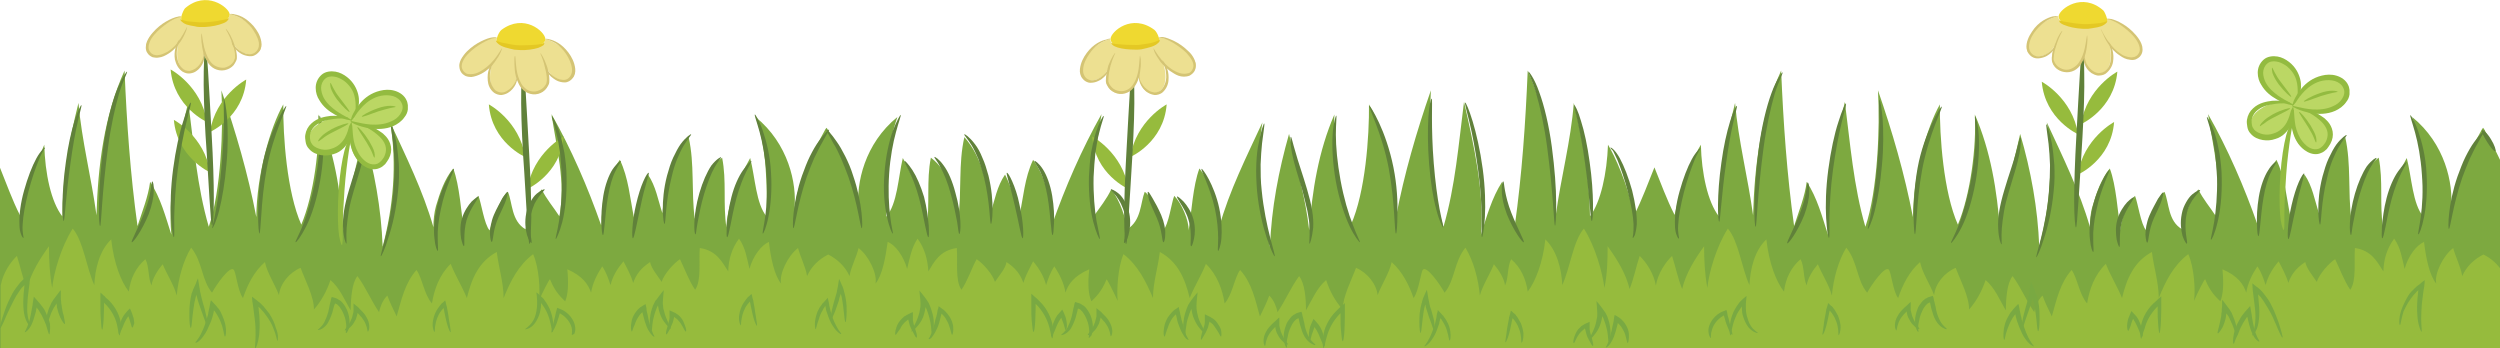 <?xml version="1.0" encoding="utf-8"?>
<!-- Generator: Adobe Illustrator 27.0.0, SVG Export Plug-In . SVG Version: 6.00 Build 0)  -->
<svg version="1.1" id="Layer_1" xmlns="http://www.w3.org/2000/svg" xmlns:xlink="http://www.w3.org/1999/xlink" x="0px" y="0px"
	 viewBox="0 0 694.5 96.7" style="enable-background:new 0 0 694.5 96.7;" xml:space="preserve">
<style type="text/css">
	.st0{fill:#7DA940;}
	.st1{fill:#96BB3D;}
	.st2{fill:#60813A;}
	.st3{fill:#EDE091;}
	.st4{fill:#EFD930;}
	.st5{fill:#D4C474;}
	.st6{fill:#E4C824;}
	.st7{fill:#BBD764;}
	.st8{fill:#93BB40;}
	.st9{fill:#79A942;}
</style>
<g>
	<g>
		<path class="st0" d="M694.5,44.4c-1.4-3-2.9-5.8-4.4-8.5c-0.1-0.1-0.2-0.3-0.3-0.4v0c0,0,0,0,0,0c0,0,0,0,0,0v0
			c-0.1,0.1-0.2,0.3-0.3,0.4c-3.7,6.7-7.6,14.4-8.6,22.1c0.7-7.1-1.7-18.1-10.8-25.5c3.2,8.9,3.1,18.2,3.1,27.7
			c-3-3.6-3.2-10.8-4.6-16.3c-3.5,6.2-6.6,14-6.6,19.3c-1-6.4,0.1-13-1.2-19.4c-5.2,3.9-6.6,10.7-7.6,17c-1-7.5,0-15.2-1.7-22.7
			c-5,5.7-6.6,13.7-7.3,21.1c-1.2-3.6-1.8-7.5-4-10.7c-1.9,3.7-2.9,7.8-3.9,11.9c-1.1-5.4-1.5-11-3.9-16c-3.9,5.2-4.9,11.8-5.2,18.2
			c-3.7-10.6-8.3-21.2-13.8-30.9c1.4,9.4,4,18.9,2.2,28.4c-1.6-2.5-3.7-4.9-4.9-7.5c-2.4,3-4.2,8.1-4.5,11.1
			c-4-2.3-3.6-7.4-4.9-10.4c-2,0.9-5.1,10.6-5.1,10.7c-1.5-1.7-2.3-7.7-3.1-9.6c-2,2-4.2,6.8-4,9.6c-0.8-4.9-1.2-12.5-3-17.2
			c-2.5,3.1-3.7,6.8-4.8,10.5c-0.6,1.9-0.7,3.8-0.7,5.8c-2.9-10.1-7.6-19.6-12-29.1c1.9,11.6,0.9,23.2-2.1,34.5
			c-0.4-10.6-2.3-21.1-5.3-31.3c-2,9-4.6,17.8-5.6,26.8c-0.8-11-2.6-22.1-7-32.2c0.5,8.9-1.2,22.3-4.7,30.6c-4-9-5.1-24.5-5-33.4
			c-3.6,6.3-7.4,19.5-7.5,31.3c-2.3-12-5.7-23.7-9.7-35.2c0.6,10.3-0.1,28-3.5,37.9c-3.3-11.3-4.2-23.1-5.7-34.7
			c-2.8,12.3-5.8,25.1-4.7,36.9c-1.6-5-3-10.3-5.9-14.7c-0.5,4.1-2.2,8.2-3.5,12.3c-2-14.3-3-28.8-3.6-43.2
			c-5.7,12.6-7.4,26.5-7.8,40.2c-1.4-10.4-4.1-20.7-5-31.2c-2.6,10.2-4.4,21-4.5,31.5c-3.1-4-4.8-11.9-5-19.9
			c-1.9,3.1-5.4,10.8-7.3,19.5c-2.2-4.3-3.8-8.8-5.6-13.2v-0.1c0,0,0,0,0,0.1c0,0,0,0,0-0.1v0.1c-1.8,4.4-3.4,8.9-5.6,13.2
			c-1.9-8.7-5.4-16.4-7.3-19.5c-0.3,8-2,15.9-5,19.9c-0.1-10.5-1.9-21.3-4.5-31.5c-0.8,10.5-3.6,20.8-5,31.2
			c-0.4-13.7-2.1-27.6-7.8-40.2c-0.6,14.5-1.6,28.9-3.6,43.2c-1.2-4.1-3-8.2-3.5-12.3c-2.9,4.5-4.3,9.7-5.9,14.7
			c1-11.8-1.9-24.6-4.7-36.9c-1.5,11.7-2.4,23.4-5.7,34.7c-3.4-9.9-4.1-27.6-3.5-37.9c-4,11.5-7.4,23.2-9.7,35.2
			c-0.1-11.9-3.9-25.1-7.5-31.3c0.1,8.9-1,24.4-5,33.4c-3.5-8.4-5.1-21.7-4.6-30.6c-4.4,10.1-6.2,21.2-7,32.2
			c-1-9.1-3.6-17.8-5.6-26.8c-2.9,10.2-4.9,20.7-5.3,31.3c-3-11.3-4-22.9-2.1-34.5c-4.4,9.5-9.2,19-12,29.1c0-2-0.1-3.9-0.7-5.8
			c-1.1-3.7-2.3-7.4-4.8-10.5c-1.8,4.7-2.2,12.3-3,17.2c0.1-2.8-2-7.6-4-9.6c-0.8,2-1.5,8-3.1,9.6c0,0-3.1-9.8-5.1-10.7
			c-1.2,3-0.9,8-4.9,10.4c-0.3-3-2-8.1-4.4-11.1c-1.2,2.6-3.2,5.1-4.9,7.5c-1.8-9.5,0.9-19,2.2-28.4c-5.5,9.8-10.1,20.3-13.8,30.9
			c-0.3-6.4-1.4-13-5.2-18.2c-2.4,5-2.7,10.6-3.9,16c-0.9-4.1-2-8.1-3.9-11.9c-2.2,3.2-2.9,7.1-4,10.7c-0.7-7.4-2.3-15.5-7.3-21.1
			c-1.7,7.4-0.7,15.1-1.7,22.7c-1-6.2-2.4-13.1-7.6-17c-1.3,6.4-0.2,13-1.2,19.4c0-5.3-3.1-13.1-6.6-19.3
			c-1.3,5.5-1.5,12.7-4.6,16.3c0-9.5,0-18.8,3.1-27.7c-9.1,7.4-11.5,18.4-10.8,25.5c-0.9-7.7-4.9-15.4-8.6-22.1
			c-0.1-0.1-0.2-0.3-0.3-0.4v0c0,0,0,0,0,0c0,0,0,0,0,0v0c-0.1,0.1-0.2,0.3-0.3,0.4c-3.7,6.7-7.6,14.4-8.6,22.1
			c0.7-7.1-1.7-18.1-10.8-25.5c3.2,8.9,3.1,18.2,3.1,27.7c-3-3.6-3.2-10.8-4.6-16.3c-3.5,6.2-6.6,14-6.6,19.3
			c-1-6.4,0.1-13-1.2-19.4c-5.2,3.9-6.6,10.7-7.6,17c-1-7.5,0-15.2-1.7-22.7c-5,5.7-6.6,13.7-7.3,21.1c-1.2-3.6-1.8-7.5-4-10.7
			c-1.9,3.7-2.9,7.8-3.9,11.9c-1.1-5.4-1.5-11-3.9-16c-3.9,5.2-4.9,11.8-5.2,18.2c-3.7-10.6-8.3-21.2-13.8-30.9
			c1.4,9.4,4,18.9,2.2,28.4c-1.6-2.5-3.7-4.9-4.9-7.5c-2.4,3-4.2,8.1-4.5,11.1c-4-2.3-3.6-7.4-4.9-10.4c-2,0.9-5.1,10.6-5.1,10.7
			c-1.5-1.7-2.3-7.7-3.1-9.6c-2,2-4.2,6.8-4,9.6c-0.8-4.9-1.2-12.5-3-17.2c-2.5,3.1-3.7,6.8-4.8,10.5c-0.5,1.9-0.7,3.8-0.7,5.8
			c-2.9-10.1-7.6-19.6-12-29.1c1.9,11.6,0.9,23.2-2.1,34.5c-0.4-10.6-2.3-21.1-5.3-31.3c-2,9-4.6,17.8-5.6,26.8
			c-0.8-11-2.6-22.1-7-32.2c0.5,8.9-1.2,22.3-4.7,30.6c-4-9-5.1-24.5-5-33.4c-3.6,6.3-7.4,19.5-7.5,31.3c-2.3-12-5.7-23.7-9.7-35.2
			c0.6,10.3-0.1,28-3.5,37.9c-3.3-11.3-4.2-23.1-5.7-34.7c-2.8,12.3-5.8,25.1-4.7,36.9c-1.6-5-3-10.3-5.9-14.7
			c-0.5,4.1-2.2,8.2-3.5,12.3c-2-14.3-3-28.8-3.6-43.2c-5.7,12.6-7.4,26.5-7.8,40.2c-1.4-10.4-4.1-20.7-5-31.2
			c-2.6,10.2-4.4,21-4.5,31.5c-3.1-4-4.8-11.9-5-19.9C11,43.4,7.5,51.2,5.6,59.9C3.4,55.6,1.8,51,0,46.6v50.1h230v0h229.9v0h230v0
			h4.6V44.4z"/>
	</g>
	<path class="st1" d="M694.5,74.5c-1.2-1.6-2.8-2.9-4.6-3.8v0c-2.6,1.3-4.7,3.3-5.9,6c-0.4-2.6-1.9-5.4-2.5-7.8
		c-2.9,2.2-5.3,7.3-4.7,9.9c-1.9-2.3-2.9-7.2-3.4-11.6c-2.1,0.9-4.4,3.9-5.4,7.5c-0.7-2.9-1.1-5.9-2.9-8.4c-2,2.7-2.9,5.7-3,9.1
		c-1.7-2.6-3.2-5.8-7.9-6.5c-0.3,3.7,0.5,9.1-1.3,11.6c-1.7-2.5-2.9-5.8-4.2-8.5c-1.7,1.1-4.4,4.1-5.1,6.3c-1.2-1.8-2.9-3.8-3.2-5.5
		c-2.6,1.7-3.9,3.5-4.7,5.8c-0.6-2.1-1.7-4.1-2.7-6c-1.7,2-3,4.2-3.6,6.6c-0.6-1.8-1.2-3.6-2.3-5.2c-1.4,2.1-2.7,4.7-3.1,7.3
		c-0.8-2.4-2.3-4.6-6.6-6.5c0.4,4.1,0.2,7.1-0.6,8.9c-0.9-0.9-2.8-2.5-4.2-6.1c-0.1-0.3-2.2,3.8-3.1,6c0.4-2.8,0.1-9.2-1.6-13
		c-4.1,3.1-6.3,7.5-8.2,12.2c0-4.3-1.4-8.6-1.9-12.8c-5,2.7-7,7.4-8.3,12.8c-1.3-3.2-3.2-6.2-4.5-9.5c-3.1,3-4.6,7.1-5.2,11
		c-2.2-2.5-2.7-7.1-4.3-9.3c-3.2,3.6-4.2,8.3-5.5,12.9c-0.8-1.6-1.9-3.9-2.6-5.8c-1.5,1.5-2,3.4-2.3,4.6c-2.2-3.2-3.7-6.9-6-10
		c-1.6,2-1.8,6.2-1.9,9.5c-1.7-2.9-3-6.2-5.6-8.4c-1,3-2.5,5.8-4.6,8.2c0.1-3.5-2.5-8.3-3.7-11.6c-3.1,1.3-5.7,4.4-6,7.6
		c-1.1-3-3.3-6.2-3.9-9.2c-3,2.6-4.8,6.2-6.1,10c-1.5-2-1.9-7.2-2.6-7.9c-1.1-1.1-4.8,4.2-6,6.4c-2.9-3.4-2.6-8.6-5.8-12.5
		c-2.2,3.6-3.6,8.7-4,13.3c-0.8-3-2.8-6-3.9-8.7c-1.3,1.5-2.9,4-3.1,5.9c-1-2.1-0.6-5.2-1.7-7.3c-2.7,2.3-4.2,5.5-4.6,9
		c-2.1-2.6-4.2-7.9-4.9-14.5c-3.3,3.1-4.5,8.3-4.7,12.7c-2.2-4.8-3-12.2-6-15.7c-3.2,5-5.3,12.3-5.7,16.5c-0.7-3.8-0.9-7.7-0.9-11.6
		c-2.6,3.6-5.1,7.6-6.1,11.9c-1.2-3-1.8-6.1-2.8-9.2c-1.8,1.7-3.9,4.8-4.5,8.2c-0.6-3.4-2.7-6.5-4.5-8.2c-1,3-1.6,6.2-2.8,9.2
		c-1-4.3-3.5-8.3-6.1-11.9c0,3.9-0.1,7.8-0.9,11.6c-0.5-4.2-2.5-11.5-5.7-16.5c-3,3.5-3.8,10.9-6,15.7c-0.2-4.3-1.4-9.5-4.7-12.7
		c-0.7,6.5-2.8,11.8-4.9,14.5c-0.5-3.5-1.9-6.7-4.6-9c-1.1,2.1-0.7,5.2-1.7,7.3c-0.2-1.9-1.8-4.4-3.1-5.9c-1.1,2.8-3.1,5.8-3.9,8.7
		c-0.4-4.6-1.8-9.7-4-13.3c-3.2,3.9-2.9,9.1-5.8,12.5c-1.2-2.2-4.9-7.5-6-6.4c-0.6,0.6-1.1,5.8-2.6,7.9c-1.3-3.7-3.1-7.3-6.1-10
		c-0.6,3-2.8,6.2-3.9,9.2c-0.3-3.1-2.9-6.3-6-7.6c-1.2,3.3-3.7,8-3.7,11.6c-2.1-2.4-3.6-5.1-4.6-8.2c-2.6,2.2-3.9,5.5-5.6,8.4
		c0-3.3-0.3-7.4-1.9-9.5c-2.3,3.1-3.8,6.8-6,10c-0.3-1.2-0.8-3.1-2.3-4.6c-0.7,2-1.8,4.2-2.6,5.8c-1.3-4.6-2.2-9.3-5.5-12.9
		c-1.6,2.2-2.1,6.8-4.3,9.3c-0.6-3.9-2.1-8-5.2-11c-1.3,3.3-3.2,6.2-4.5,9.5c-1.3-5.4-3.3-10.1-8.3-12.8c-0.5,4.3-1.9,8.6-1.9,12.8
		c-2-4.7-4.2-9.1-8.2-12.2c-1.6,3.8-1.9,10.2-1.6,13c-1-2.2-3-6.2-3.1-6c-1.4,3.6-3.3,5.2-4.2,6.1c-0.8-1.7-1.1-4.7-0.6-8.9
		c-4.3,1.9-5.9,4.2-6.6,6.5c-0.4-2.6-1.7-5.2-3.1-7.3c-1.1,1.6-1.7,3.4-2.3,5.2c-0.6-2.4-1.9-4.6-3.6-6.6c-1,2-2.1,3.9-2.7,6
		c-0.8-2.3-2.1-4.1-4.7-5.8c-0.2,1.7-2,3.7-3.2,5.5c-0.7-2.2-3.4-5.2-5.1-6.3c-1.4,2.6-2.5,6-4.2,8.5c-1.8-2.5-1-7.8-1.3-11.6
		c-4.8,0.7-6.3,3.9-7.9,6.5c-0.2-3.3-1-6.4-3-9.1c-1.7,2.5-2.2,5.5-2.9,8.4c-1-3.6-3.3-6.7-5.4-7.5c-0.6,4.4-1.5,9.3-3.4,11.6
		c0.6-2.6-1.8-7.7-4.7-9.9c-0.5,2.4-2.1,5.2-2.5,7.8c-1.2-2.7-3.4-4.7-5.9-6v0c-2.6,1.3-4.7,3.3-5.9,6c-0.4-2.6-1.9-5.4-2.5-7.8
		c-2.9,2.2-5.3,7.3-4.7,9.9c-1.9-2.3-2.9-7.2-3.4-11.6c-2.1,0.9-4.4,3.9-5.4,7.5c-0.7-2.9-1.1-5.9-2.9-8.4c-2,2.7-2.9,5.7-3,9.1
		c-1.7-2.6-3.2-5.8-7.9-6.5c-0.3,3.7,0.5,9.1-1.3,11.6c-1.7-2.5-2.9-5.8-4.2-8.5c-1.7,1.1-4.4,4.1-5.1,6.3c-1.2-1.8-2.9-3.8-3.2-5.5
		c-2.6,1.7-3.9,3.5-4.7,5.8c-0.6-2.1-1.7-4.1-2.7-6c-1.7,2-3,4.1-3.6,6.6c-0.6-1.8-1.2-3.6-2.3-5.2c-1.4,2.1-2.7,4.7-3.1,7.3
		c-0.8-2.3-2.3-4.6-6.6-6.5c0.4,4.1,0.2,7.1-0.6,8.9c-0.9-0.9-2.8-2.5-4.2-6.1c-0.1-0.3-2.2,3.8-3.1,6c0.4-2.8,0.1-9.2-1.6-13
		c-4.1,3.1-6.3,7.5-8.2,12.2c0-4.3-1.4-8.6-1.9-12.8c-5,2.7-7,7.4-8.3,12.8c-1.3-3.2-3.2-6.2-4.5-9.5c-3.1,3-4.6,7.1-5.2,11
		c-2.2-2.5-2.7-7.1-4.3-9.3c-3.2,3.6-4.2,8.3-5.5,12.9c-0.8-1.6-1.9-3.9-2.6-5.8c-1.5,1.5-2,3.4-2.3,4.6c-2.2-3.2-3.7-6.9-6-10
		c-1.6,2-1.8,6.2-1.9,9.5c-1.7-2.9-3-6.2-5.6-8.4c-1,3-2.5,5.8-4.6,8.2c0.1-3.5-2.5-8.3-3.7-11.6c-3.1,1.3-5.7,4.4-6,7.6
		c-1.1-3-3.3-6.2-3.9-9.2c-3,2.6-4.8,6.2-6.1,10c-1.5-2-1.9-7.2-2.6-7.9c-1.1-1.1-4.8,4.2-6,6.4c-2.9-3.4-2.6-8.6-5.8-12.5
		c-2.2,3.6-3.6,8.7-4,13.3c-0.8-3-2.8-6-3.9-8.7c-1.3,1.5-2.9,4-3.1,5.9c-1-2.1-0.6-5.2-1.7-7.3c-2.7,2.3-4.2,5.5-4.6,9
		c-2.1-2.6-4.2-7.9-4.9-14.5c-3.3,3.1-4.5,8.3-4.7,12.7c-2.2-4.8-3-12.2-6-15.7c-3.2,5-5.3,12.3-5.7,16.5c-0.7-3.8-0.9-7.7-0.9-11.6
		c-2.6,3.6-5.1,7.6-6.1,11.9c-1.2-3-1.8-6.1-2.8-9.2c-1.8,1.7-3.9,4.8-4.5,8.2v18h230v0l464.5,0V74.5z"/>
</g>
<g>
	<path class="st1" d="M588.2,19.9c0,0-8.5,4.5-10.1,14.6C578.1,34.5,587.3,30.4,588.2,19.9z"/>
	<path class="st1" d="M587.3,33.9c0,0-8.5,4.5-10.1,14.6C577.3,48.5,586.5,44.4,587.3,33.9z"/>
	<path class="st1" d="M567.2,22.7c0,0,8.5,4.5,10.1,14.6C577.3,37.3,568.1,33.2,567.2,22.7z"/>
	<path class="st2" d="M576.7,63.2c-0.2,0-0.5-2.8-0.5-7.4c0-4.6,0.2-10.8,0.6-17.8c0.4-6.9,0.7-13.2,1-17.7c0.3-4.5,0.4-7.3,0.7-7.3
		c0.2,0,0.5,2.8,0.5,7.4c0.1,4.6-0.1,10.8-0.5,17.8c-0.4,6.9-0.8,13.2-1.1,17.7C577.1,60.4,576.9,63.2,576.7,63.2z"/>
	<path class="st3" d="M563.1,12.3c1-4,4.9-6.9,8.7-7.8l0,0.2c0.3,2.3,3.9,2.2,7,2.3c6.1,0.3,6.4-1,6.4-1c0.1-0.2,0.1-0.5,0-0.9
		c4.1,0.5,12.5,7.1,8.9,10.3c-3,2.7-8.7-2.2-8.4-4.4c0,0,2.8,8.8-2.8,9.6c0,0-3.2,0.3-3.9-4.9c-0.9,2.1-2.8,4.2-6.2,4.1
		c0,0-5.3-1.1-1.3-8.3c-0.6,1.1-1.1,2.1-2.1,2.9C567.2,16.5,562.2,16.2,563.1,12.3z"/>
	<path class="st4" d="M571.9,4.7c0.3,2.3,3.9,2.2,7,2.3c6.1,0.3,6.4-1,6.4-1c0.1-0.2,0.1-0.5,0-0.9c-0.2-0.8-0.7-1.9-1-2.2
		c-5.9-5.2-12.1-0.4-12.4,1.5L571.9,4.7z"/>
	<path class="st5" d="M583.6,8.1c0.1-0.1,0.7,1.6,2.3,3.7c0.8,1.1,1.9,2.3,3.3,3.2c0.7,0.5,1.6,0.8,2.5,0.9c0.4,0.1,0.9,0,1.3-0.1
		c0.4-0.2,0.8-0.4,1-0.8c0.6-0.7,0.5-1.7,0.2-2.5c-0.3-0.8-0.8-1.6-1.4-2.3c-1.1-1.3-2.4-2.3-3.5-3.1c-1.1-0.8-2.1-1.2-2.8-1.5
		c-0.7-0.3-1.1-0.2-1.1-0.3c0,0,0.4-0.2,1.2,0c0.8,0.2,1.8,0.6,3,1.3c1.2,0.7,2.5,1.7,3.7,3.1c0.6,0.7,1.2,1.5,1.6,2.5
		c0.2,0.5,0.3,1,0.3,1.6c0,0.6-0.2,1.2-0.5,1.6c-0.3,0.5-0.8,0.8-1.4,1.1c-0.6,0.2-1.1,0.2-1.6,0.1c-1.1-0.1-2-0.6-2.7-1.1
		c-1.6-1-2.7-2.3-3.4-3.4c-0.8-1.2-1.2-2.2-1.5-2.9C583.7,8.5,583.6,8.1,583.6,8.1z"/>
	<path class="st5" d="M572.9,8.6c0.1,0.1-0.8,1.3-1.5,3.5c-0.4,1.1-0.8,2.5-0.9,4c0,0.2,0,0.4,0,0.5c0,0.2,0.1,0.3,0.2,0.5
		c0.1,0.4,0.4,0.7,0.6,1c0.5,0.6,1.3,1,2.1,1.2c0.8,0.2,1.7,0,2.4-0.4c0.7-0.4,1.3-0.9,1.7-1.5c0.9-1.3,1.3-2.6,1.6-3.8
		c0.5-2.3,0.6-3.8,0.7-3.8c0,0,0.1,0.4,0.1,1.1c0,0.7-0.1,1.7-0.3,2.9c-0.2,1.2-0.6,2.6-1.5,4c-0.4,0.7-1.1,1.4-1.9,1.8
		c-0.8,0.4-1.8,0.6-2.8,0.4c-1-0.2-1.9-0.7-2.5-1.4c-0.3-0.4-0.6-0.7-0.7-1.2c-0.1-0.2-0.2-0.4-0.2-0.7c0-0.2,0-0.5,0-0.7
		c0.1-1.7,0.6-3.1,1.1-4.2C571.8,9.7,572.8,8.5,572.9,8.6z"/>
	<path class="st5" d="M579,15c0.1,0,0.1,0.3,0.1,0.7c0.1,0.5,0.2,1.1,0.5,1.9c0.4,0.7,0.9,1.5,1.8,2.1c0.4,0.3,0.9,0.5,1.5,0.6
		c0.5,0,1.1-0.1,1.6-0.4c1-0.6,1.6-1.7,1.8-2.8c0.2-1,0.2-2,0.1-2.9c-0.3-1.6-0.8-2.6-0.7-2.6c0.1,0,0.8,0.8,1.2,2.5
		c0.2,0.9,0.3,1.9,0.1,3.1c-0.2,1.2-0.9,2.4-2.1,3.3c-0.6,0.4-1.4,0.5-2.1,0.5c-0.7-0.1-1.3-0.4-1.8-0.7c-1-0.7-1.6-1.6-1.9-2.5
		c-0.3-0.8-0.4-1.6-0.3-2.1C578.9,15.3,579,15,579,15z"/>
	<path class="st5" d="M571.8,4.5c0,0.1-1.4,0.2-3.3,1.3c-0.9,0.6-1.9,1.4-2.8,2.5c-0.9,1.1-1.8,2.5-2,4.1c-0.1,0.8,0,1.5,0.4,2.1
		c0.4,0.6,1,1,1.6,1.1c1.3,0.2,2.6-0.4,3.4-1c0.9-0.6,1.4-1.3,1.7-1.8c0.3-0.5,0.3-0.9,0.4-0.9c0,0,0.1,0.4-0.1,1
		c-0.2,0.6-0.8,1.4-1.7,2.1c-0.5,0.4-1,0.7-1.6,0.9c-0.6,0.2-1.4,0.4-2.2,0.3c-0.8-0.1-1.6-0.6-2.1-1.4c-0.5-0.7-0.6-1.7-0.5-2.6
		c0.3-1.8,1.3-3.2,2.2-4.4c1-1.2,2.1-2,3.1-2.5c1-0.5,1.9-0.8,2.5-0.8C571.4,4.4,571.8,4.5,571.8,4.5z"/>
	<path class="st6" d="M572.1,5.7c0.1,0,0.2,0.1,0.5,0.1c0.3,0.1,0.8,0.2,1.4,0.3c1.2,0.2,2.9,0.5,4.8,0.6c0.5,0,0.9,0,1.3,0
		c0.4,0,0.9-0.1,1.3-0.1c0.8-0.1,1.6-0.1,2.1-0.2c1.2-0.2,1.8-0.6,1.9-0.5c0.1,0.1-0.4,0.9-1.7,1.4c-0.6,0.2-1.4,0.4-2.3,0.5
		c-0.4,0.1-0.8,0.1-1.3,0.2c-0.5,0-1,0-1.5,0c-2-0.1-3.8-0.5-5-1c-0.6-0.2-1.1-0.5-1.4-0.8C572.1,6,572,5.8,572.1,5.7z"/>
	<path class="st1" d="M324.1,29c0,0-8.5,4.5-10.1,14.6C314.1,43.6,323.3,39.5,324.1,29z"/>
	<path class="st1" d="M303.4,37.9c0,0,8.5,4.5,10.1,14.6C313.4,52.5,304.2,48.4,303.4,37.9z"/>
	<path class="st2" d="M312.8,67.8c-0.2,0-0.5-2.8-0.5-7.4c0-4.6,0.2-10.8,0.6-17.8c0.4-6.9,0.7-13.2,1-17.7c0.3-4.5,0.4-7.3,0.7-7.3
		c0.2,0,0.5,2.8,0.5,7.4c0.1,4.6-0.1,10.8-0.5,17.8c-0.4,6.9-0.8,13.2-1.1,17.7C313.3,64.9,313.1,67.8,312.8,67.8z"/>
	<path class="st3" d="M300.3,19.2c0.6-4.1,4.3-7.2,8.1-8.4l0,0.2c0.5,2.3,4.1,1.9,7.2,1.8c6.1-0.2,6.3-1.5,6.3-1.5
		c0.1-0.2,0-0.5-0.1-0.9c4.2,0.1,13,6.1,9.6,9.6c-2.8,2.9-8.8-1.6-8.7-3.8c0,0,3.5,8.5-2.1,9.8c0,0-3.2,0.5-4.3-4.6
		c-0.7,2.2-2.5,4.4-5.8,4.5c0,0-5.3-0.7-1.9-8.2c-0.5,1.1-1,2.2-1.8,3C304.7,23.1,299.7,23.1,300.3,19.2z"/>
	<path class="st4" d="M308.5,11c0.5,2.3,4.1,1.9,7.2,1.8c6.1-0.2,6.3-1.5,6.3-1.5c0.1-0.2,0-0.5-0.1-0.9c-0.2-0.8-0.8-1.8-1.2-2.1
		c-6.3-4.7-12.1,0.5-12.2,2.5L308.5,11z"/>
	<path class="st5" d="M320.4,13.4c0.1-0.1,0.8,1.5,2.5,3.5c0.9,1,2,2.1,3.6,2.9c0.8,0.4,1.6,0.7,2.5,0.7c0.4,0,0.9-0.1,1.3-0.2
		c0.4-0.2,0.7-0.5,0.9-0.9c0.5-0.8,0.4-1.7,0-2.5c-0.4-0.8-1-1.5-1.6-2.2c-1.2-1.2-2.6-2.1-3.7-2.8c-1.2-0.7-2.2-1.1-2.9-1.3
		c-0.7-0.2-1.1-0.1-1.1-0.2c0,0,0.4-0.2,1.2-0.1c0.8,0.1,1.8,0.5,3.1,1.1c1.2,0.6,2.6,1.5,3.9,2.8c0.7,0.6,1.3,1.4,1.7,2.3
		c0.2,0.5,0.4,1,0.4,1.6c0,0.6-0.1,1.2-0.4,1.7c-0.3,0.5-0.8,0.9-1.3,1.2c-0.5,0.2-1.1,0.3-1.6,0.3c-1.1,0-2-0.4-2.8-0.9
		c-1.6-0.9-2.8-2.1-3.7-3.2c-0.8-1.1-1.4-2.1-1.7-2.8C320.5,13.8,320.4,13.4,320.4,13.4z"/>
	<path class="st5" d="M309.8,14.7c0.1,0.1-0.7,1.3-1.3,3.6c-0.3,1.1-0.6,2.6-0.6,4.1c0,0.2,0,0.4,0.1,0.5c0,0.2,0.1,0.3,0.2,0.5
		c0.2,0.3,0.4,0.6,0.7,0.9c0.6,0.6,1.3,0.9,2.2,1c0.8,0.1,1.7-0.1,2.3-0.5c0.7-0.4,1.2-1,1.6-1.7c0.8-1.3,1.1-2.7,1.3-3.9
		c0.3-2.3,0.3-3.8,0.4-3.8c0,0,0.1,0.4,0.2,1c0,0.7,0.1,1.7-0.1,2.9c-0.1,1.2-0.4,2.7-1.2,4.1c-0.4,0.7-1,1.5-1.8,2
		c-0.8,0.5-1.8,0.8-2.8,0.7c-1-0.1-1.9-0.6-2.6-1.2c-0.3-0.3-0.6-0.7-0.8-1.1c-0.1-0.2-0.2-0.4-0.3-0.6c0-0.2-0.1-0.4-0.1-0.7
		c0-1.7,0.4-3.1,0.7-4.3C308.8,15.9,309.7,14.7,309.8,14.7z"/>
	<path class="st5" d="M316.4,20.7c0.1,0,0.1,0.3,0.1,0.7c0.1,0.5,0.2,1.1,0.7,1.8c0.4,0.7,1.1,1.5,2,2c0.5,0.3,1,0.4,1.5,0.5
		c0.5,0,1.1-0.2,1.6-0.5c0.9-0.7,1.4-1.9,1.6-2.9c0.2-1.1,0-2.1-0.1-2.9c-0.4-1.6-1-2.5-0.9-2.6c0.1-0.1,0.8,0.8,1.4,2.5
		c0.3,0.8,0.4,1.9,0.3,3.1c-0.1,1.2-0.7,2.5-1.8,3.4c-0.6,0.4-1.3,0.6-2,0.6c-0.7-0.1-1.3-0.3-1.8-0.6c-1.1-0.6-1.7-1.5-2.1-2.3
		c-0.4-0.8-0.5-1.5-0.5-2C316.3,20.9,316.3,20.7,316.4,20.7z"/>
	<path class="st5" d="M308.4,10.8c0,0.1-1.4,0.3-3.2,1.5c-0.9,0.6-1.8,1.5-2.6,2.7c-0.8,1.2-1.6,2.6-1.7,4.2
		c-0.1,0.8,0.1,1.5,0.5,2.1c0.4,0.6,1,0.9,1.7,1c1.3,0.1,2.5-0.6,3.3-1.3c0.8-0.7,1.3-1.4,1.6-1.9c0.2-0.5,0.3-0.9,0.3-0.9
		c0,0,0.1,0.4-0.1,1c-0.2,0.6-0.7,1.5-1.5,2.2c-0.4,0.4-0.9,0.8-1.6,1.1c-0.6,0.3-1.3,0.5-2.2,0.5c-0.8,0-1.7-0.5-2.2-1.2
		c-0.6-0.7-0.8-1.7-0.7-2.6c0.2-1.8,1-3.3,1.9-4.5c0.9-1.2,1.9-2.1,2.9-2.7c1-0.6,1.9-0.9,2.5-1C308,10.7,308.4,10.7,308.4,10.8z"/>
	<path class="st6" d="M308.8,12c0.1-0.1,0.2,0,0.6,0.1c0.3,0.1,0.8,0.2,1.4,0.2c1.2,0.1,2.9,0.2,4.8,0.2c0.5,0,0.9,0,1.3-0.1
		c0.4-0.1,0.9-0.1,1.3-0.2c0.8-0.1,1.5-0.2,2.1-0.4c1.2-0.3,1.7-0.8,1.9-0.6c0.1,0.1-0.3,0.9-1.6,1.5c-0.6,0.3-1.4,0.5-2.2,0.7
		c-0.4,0.1-0.8,0.2-1.3,0.3c-0.5,0.1-1,0.1-1.5,0.1c-2,0-3.8-0.2-5.1-0.6c-0.6-0.2-1.1-0.4-1.4-0.7C308.8,12.3,308.7,12,308.8,12z"
		/>
	<path class="st2" d="M424.6,19.9c0.1-0.1,1.7,1.9,3,5.7c1.4,3.8,2.7,9.2,3.5,15.2c0.8,6,1.2,11.5,1.2,15.5c0.1,4-0.2,6.5-0.3,6.4
		c-0.2,0-0.3-2.5-0.6-6.4c-0.3-3.9-0.8-9.4-1.6-15.4c-0.8-6-2-11.3-3.1-15.1C425.6,22.1,424.4,20,424.6,19.9z"/>
	<path class="st2" d="M447.4,41c0-0.1,0.4,0.1,0.9,0.6c0.5,0.5,1.1,1.3,1.7,2.4c1.2,2.2,2.4,5.3,3.4,8.9c0.9,3.6,1.4,7,1.3,9.4
		c-0.1,1.2-0.3,2.2-0.5,2.9c-0.3,0.7-0.6,1-0.6,0.9c-0.1-0.1,0-0.4,0.1-1c0.1-0.6,0.1-1.6,0.1-2.8c-0.1-2.4-0.7-5.6-1.6-9.1
		c-0.9-3.5-2-6.6-2.9-8.8c-0.5-1.1-0.9-1.9-1.2-2.5C447.6,41.4,447.3,41.1,447.4,41z"/>
	<path class="st2" d="M437.3,29.2c0.2-0.1,1.1,1.6,1.9,4.4c0.9,2.8,1.8,6.9,2.4,11.4c1.3,9,1,16.4,0.6,16.4c-0.4,0-0.6-7.3-1.9-16.2
		c-0.6-4.4-1.4-8.5-2-11.3C437.7,31,437.1,29.3,437.3,29.2z"/>
	<path class="st2" d="M417.6,50.4c0.2,0,0.2,1,0.5,2.6c0.3,1.6,0.8,3.7,1.7,6c1.8,4.6,3.8,8.1,3.5,8.3c-0.3,0.2-2.8-3.1-4.7-7.8
		c-0.9-2.4-1.4-4.7-1.4-6.4C417.1,51.4,417.4,50.4,417.6,50.4z"/>
	<path class="st2" d="M407,28.5c0.2-0.1,1.1,1.9,2.1,5.2c1,3.3,2.1,8,2.8,13.2c0.7,5.2,0.8,10,0.6,13.5c-0.2,3.5-0.7,5.6-0.8,5.5
		c-0.2,0-0.1-2.1-0.1-5.6c0-3.4-0.3-8.1-1-13.3c-0.7-5.2-1.6-9.8-2.4-13.1C407.4,30.6,406.8,28.5,407,28.5z"/>
	<path class="st2" d="M397.7,27.4c0.2,0,0.1,2,0.1,5.3c0,3.3,0.1,7.8,0.5,12.7c0.4,5,1,9.4,1.6,12.6c0.6,3.2,1.2,5.1,1,5.2
		c-0.1,0.1-1.1-1.8-1.9-5c-0.9-3.2-1.6-7.7-2-12.7c-0.4-5-0.4-9.6-0.2-12.9C397,29.4,397.5,27.4,397.7,27.4z"/>
	<path class="st2" d="M380.4,29.4c0.1-0.1,1.3,1.7,2.7,4.7c1.4,3,3,7.4,4,12.4c1,5,1.2,9.6,1.1,13c0,3.3-0.2,5.4-0.4,5.4
		c-0.2,0-0.3-2.1-0.5-5.3c-0.2-3.3-0.6-7.8-1.5-12.8C383.9,36.9,380,29.6,380.4,29.4z"/>
	<path class="st2" d="M377.8,67.3c-0.1,0.1-1.5-1.5-2.9-4.5c-1.4-3-2.9-7.4-3.8-12.4c-0.9-5-1.1-9.6-0.9-13c0.2-3.3,0.9-5.3,1-5.3
		c0.2,0-0.1,2.1-0.1,5.3c0,3.3,0.4,7.8,1.3,12.7c0.9,4.9,2.2,9.3,3.4,12.3C376.9,65.4,377.9,67.2,377.8,67.3z"/>
	<path class="st2" d="M363.8,67.7c-0.2,0,0.1-1.7,0-4.4c0-1.4-0.3-3-0.6-4.7c-0.4-1.8-0.9-3.7-1.4-5.7c-1.2-4-2.4-7.7-2.9-10.4
		c-0.5-2.7-0.5-4.5-0.3-4.5c0.2,0,0.5,1.7,1.3,4.3c0.7,2.6,2,6.2,3.2,10.3c0.6,2,1.1,4,1.4,5.8c0.3,1.8,0.4,3.5,0.3,4.9
		C364.5,66.1,363.9,67.8,363.8,67.7z"/>
	<path class="st2" d="M354.1,71.2c-0.1,0.1-1.1-1.8-2.2-5.1c-1.1-3.3-2.2-7.9-2.7-13.1c-0.2-2.6-0.3-5.1-0.2-7.4
		c0.1-2.3,0.3-4.3,0.7-6c0.6-3.4,1.4-5.4,1.5-5.3c0.2,0.1-0.2,2.1-0.6,5.5c-0.2,1.7-0.3,3.7-0.4,5.9c0,2.2,0,4.7,0.3,7.2
		C351.5,63.2,354.5,71.1,354.1,71.2z"/>
	<path class="st2" d="M333.8,46.9c0.1-0.1,1,1,2,2.9c1,1.9,2.2,4.7,2.9,8c0.7,3.3,0.8,6.3,0.6,8.5c-0.2,2.2-0.8,3.5-0.9,3.4
		c-0.2,0,0-1.4,0-3.5c0-2.1-0.2-5-0.9-8.2C336.1,51.7,333.4,47.1,333.8,46.9z"/>
	<path class="st2" d="M327,54.6c0.1-0.1,0.8,0.4,1.8,1.4c0.9,1,2.1,2.7,2.7,4.8c0.6,2.1,0.5,4.1,0.2,5.5c-0.3,1.4-0.6,2.2-0.8,2.1
		c-0.2,0-0.2-0.9-0.1-2.2c0-1.3,0-3.2-0.6-5c-0.5-1.9-1.5-3.5-2.2-4.6C327.3,55.4,326.8,54.7,327,54.6z"/>
	<path class="st2" d="M318.9,53.3c0.2-0.1,0.6,0.6,1.3,1.8c0.7,1.2,1.6,2.8,2.4,4.7c0.8,1.9,1.2,3.9,1.1,5.3c0,1.4-0.3,2.2-0.5,2.2
		c-0.2,0-0.3-0.9-0.5-2.1c-0.2-1.3-0.6-3-1.4-4.8c-0.8-1.8-1.6-3.5-2.1-4.8C318.9,54.2,318.7,53.3,318.9,53.3z"/>
	<path class="st2" d="M308.6,52.6c0.1-0.1,1,0.2,2.2,1.2c0.6,0.5,1.2,1.3,1.7,2.2c0.5,0.9,0.9,2,1.2,3.2c0.5,2.4,0.2,4.6-0.2,6.1
		c-0.4,1.5-1,2.3-1.2,2.2c-0.2-0.1,0.1-1,0.2-2.4c0.2-1.4,0.3-3.5-0.1-5.6c-0.2-1.1-0.6-2-1-2.9c-0.4-0.8-0.9-1.6-1.3-2.1
		C309.2,53.4,308.5,52.8,308.6,52.6z"/>
	<path class="st2" d="M305.5,66.4c-0.1,0.1-1-1.7-1.8-4.8c-0.8-3.1-1.3-7.5-1.2-12.4c0.1-2.4,0.3-4.7,0.6-6.8
		c0.4-2.1,0.8-3.9,1.3-5.5c1-3.1,2-4.7,2.2-4.7c0.2,0.1-0.6,1.9-1.3,4.9c-0.4,1.5-0.7,3.3-1,5.4c-0.2,2-0.4,4.3-0.5,6.7
		c-0.1,4.8,0.3,9.1,0.8,12.1C305.2,64.5,305.7,66.3,305.5,66.4z"/>
	<path class="st2" d="M287.4,44.7c0.1-0.1,1.2,0.6,2.3,2.3c1.1,1.7,2.1,4.4,2.6,7.4c0.5,3,0.6,5.7,0.5,7.7c-0.1,2-0.2,3.2-0.4,3.2
		c-0.2,0-0.3-1.2-0.5-3.2c-0.2-1.9-0.4-4.6-0.9-7.5c-0.5-2.9-1.3-5.4-2.1-7.1C288,45.8,287.2,44.9,287.4,44.7z"/>
	<path class="st2" d="M267.9,37.3c0.1-0.1,1.4,0.7,2.9,2.7c0.8,1,1.5,2.3,2.1,3.8c0.7,1.5,1.2,3.2,1.7,5c1.8,7.3,1,13.5,0.7,13.4
		c-0.4,0-0.2-6-2-13.1c-0.5-1.8-1-3.4-1.5-4.9c-0.6-1.4-1.2-2.7-1.8-3.7C268.8,38.5,267.7,37.5,267.9,37.3z"/>
	<path class="st2" d="M284.1,66.2c-0.4,0-1-4.1-2.2-9.1c-1.1-5-2.5-8.9-2.2-9.1c0.2-0.1,0.8,0.8,1.5,2.4c0.7,1.6,1.5,3.8,2,6.4
		C284.4,61.9,284.4,66.1,284.1,66.2z"/>
	<path class="st2" d="M259.6,43.6c0.1-0.1,1.3,0.6,2.5,2.3c1.3,1.7,2.5,4.5,3.3,7.6c0.9,3.1,1.3,6,1.4,8.1c0.1,2.1-0.1,3.4-0.3,3.4
		c-0.2,0-0.3-1.3-0.6-3.3c-0.4-2-0.9-4.8-1.8-7.9c-0.8-3-1.9-5.7-2.9-7.4C260.4,44.7,259.4,43.8,259.6,43.6z"/>
	<path class="st2" d="M251.3,44.7c0.1-0.1,1,0.8,2.2,2.6c1.1,1.7,2.3,4.4,3.2,7.4c0.8,3.1,1.1,5.9,1.3,7.9c0.1,2,0.1,3.3-0.1,3.3
		c-0.2,0-0.5-1.2-0.9-3.2c-0.4-2-0.9-4.7-1.7-7.7c-0.8-3-1.8-5.5-2.7-7.3C251.7,45.9,251.1,44.8,251.3,44.7z"/>
	<path class="st2" d="M248,64.9c-0.1,0.1-1-1.7-1.6-4.7c-0.7-3-1.1-7.3-0.7-12c0.3-4.7,1.3-8.9,2.3-11.8c1.1-2.9,2.1-4.5,2.2-4.5
		c0.2,0.1-0.5,1.8-1.3,4.8c-0.8,2.9-1.6,7-1.9,11.6c-0.3,4.6-0.1,8.8,0.3,11.8C247.6,63,248.2,64.8,248,64.9z"/>
	<path class="st2" d="M229.6,36c0.1-0.1,1.3,1.1,2.8,3.3c0.8,1.1,1.6,2.5,2.4,4.1c0.8,1.6,1.6,3.4,2.2,5.4
		c2.7,7.8,2.7,14.6,2.4,14.6c-0.4,0-1-6.5-3.7-14.2c-0.7-1.9-1.4-3.7-2.1-5.3c-0.7-1.6-1.4-3-2.1-4.1
		C230.3,37.5,229.4,36.1,229.6,36z"/>
	<path class="st1" d="M47.4,19.3c0,0,8.5,4.5,10.1,14.6C57.5,33.9,48.3,29.8,47.4,19.3z"/>
	<path class="st1" d="M48.3,33.3c0,0,8.5,4.5,10.1,14.6C58.4,47.9,49.2,43.8,48.3,33.3z"/>
	<path class="st1" d="M68.4,22.1c0,0-8.5,4.5-10.1,14.6C58.4,36.6,67.6,32.6,68.4,22.1z"/>
	<path class="st2" d="M58.9,62.6c-0.2,0-0.4-2.8-0.7-7.3c-0.3-4.5-0.6-10.8-1.1-17.7c-0.4-6.9-0.6-13.2-0.5-17.8
		c0.1-4.6,0.3-7.4,0.5-7.4c0.2,0,0.4,2.8,0.7,7.3c0.3,4.5,0.6,10.8,1,17.7c0.4,6.9,0.6,13.2,0.6,17.8C59.4,59.8,59.2,62.6,58.9,62.6
		z"/>
	<path class="st3" d="M72.5,11.7c-1-4-4.9-6.9-8.7-7.8l0,0.2c-0.3,2.3-3.9,2.2-7,2.3c-6.1,0.3-6.4-1-6.4-1c-0.1-0.2-0.1-0.5,0-0.9
		c-4.1,0.5-12.5,7.1-8.9,10.3c3,2.7,8.7-2.2,8.4-4.4c0,0-2.8,8.8,2.8,9.6c0,0,3.2,0.3,3.9-4.9c0.9,2.1,2.8,4.2,6.2,4.1
		c0,0,5.3-1.1,1.3-8.3c0.6,1.1,1.1,2.1,2.1,2.9C68.5,15.9,73.4,15.6,72.5,11.7z"/>
	<path class="st4" d="M63.8,4.1c-0.3,2.3-3.9,2.2-7,2.3c-6.1,0.3-6.4-1-6.4-1c-0.1-0.2-0.1-0.5,0-0.9c0.2-0.8,0.7-1.9,1-2.2
		C57.3-2.8,63.5,2,63.8,3.9L63.8,4.1z"/>
	<path class="st5" d="M52,7.5c0,0-0.1,0.4-0.3,1.1c-0.3,0.7-0.7,1.7-1.5,2.9c-0.8,1.1-1.8,2.4-3.4,3.4C46,15.4,45.1,15.9,44,16
		c-0.5,0.1-1.1,0-1.6-0.1c-0.5-0.2-1.1-0.6-1.4-1.1c-0.4-0.5-0.5-1.1-0.5-1.6c0-0.6,0.1-1.1,0.3-1.6c0.4-1,1-1.8,1.6-2.5
		c1.2-1.4,2.5-2.4,3.7-3.1c1.2-0.7,2.2-1.1,3-1.3c0.8-0.2,1.2-0.1,1.2,0c0,0.1-0.4,0-1.1,0.3c-0.7,0.2-1.7,0.7-2.8,1.5
		c-1.1,0.8-2.4,1.8-3.5,3.1c-0.6,0.7-1.1,1.4-1.4,2.3c-0.3,0.8-0.4,1.8,0.2,2.5c0.2,0.4,0.6,0.6,1,0.8c0.4,0.1,0.9,0.2,1.3,0.1
		c0.9-0.1,1.7-0.5,2.5-0.9c1.5-0.9,2.6-2.1,3.3-3.2C51.3,9,51.9,7.4,52,7.5z"/>
	<path class="st5" d="M62.7,8c0.1-0.1,1.1,1.1,2,3.3c0.4,1.1,1,2.5,1.1,4.2c0,0.2,0,0.4,0,0.7c0,0.2-0.1,0.5-0.2,0.7
		c-0.2,0.4-0.4,0.8-0.7,1.2c-0.6,0.7-1.5,1.2-2.5,1.4c-1,0.2-2,0-2.8-0.4c-0.8-0.4-1.5-1.1-1.9-1.8c-0.9-1.4-1.3-2.8-1.5-4
		c-0.2-1.2-0.3-2.2-0.3-2.9c0-0.7,0-1.1,0.1-1.1c0.1,0,0.2,1.5,0.7,3.8c0.3,1.1,0.7,2.5,1.6,3.8c0.4,0.6,1,1.2,1.7,1.5
		c0.7,0.3,1.5,0.5,2.4,0.4c0.8-0.2,1.6-0.6,2.1-1.2c0.3-0.3,0.5-0.6,0.6-1c0.1-0.2,0.1-0.3,0.2-0.5c0-0.2,0-0.4,0-0.5
		c0-1.5-0.5-2.9-0.9-4C63.5,9.3,62.6,8,62.7,8z"/>
	<path class="st5" d="M56.6,14.4c0,0,0.1,0.2,0.2,0.7c0,0.5,0,1.2-0.3,2.1c-0.3,0.8-0.9,1.8-1.9,2.5c-0.5,0.4-1.1,0.6-1.8,0.7
		c-0.7,0.1-1.4-0.1-2.1-0.5c-1.2-0.8-1.8-2.1-2.1-3.3c-0.2-1.2-0.1-2.2,0.1-3.1c0.4-1.7,1.1-2.6,1.2-2.5c0.1,0.1-0.4,1-0.7,2.6
		c-0.1,0.8-0.2,1.8,0.1,2.9c0.2,1,0.8,2.1,1.8,2.8c0.5,0.3,1,0.4,1.6,0.4c0.5-0.1,1-0.3,1.5-0.6c0.9-0.6,1.5-1.4,1.8-2.1
		c0.4-0.7,0.5-1.4,0.5-1.9C56.6,14.7,56.6,14.4,56.6,14.4z"/>
	<path class="st5" d="M63.8,3.9c0,0,0.4-0.1,1,0c0.6,0.1,1.5,0.3,2.5,0.8c1,0.5,2.1,1.4,3.1,2.5c1,1.2,1.9,2.6,2.2,4.4
		c0.1,0.9,0,1.9-0.5,2.6c-0.5,0.7-1.3,1.3-2.1,1.4c-0.8,0.1-1.6-0.1-2.2-0.3c-0.6-0.2-1.2-0.6-1.6-0.9c-0.9-0.7-1.5-1.5-1.7-2.1
		c-0.2-0.6-0.2-1-0.1-1c0.1,0,0.1,0.3,0.4,0.9c0.3,0.5,0.8,1.2,1.7,1.8c0.9,0.6,2.1,1.2,3.4,1c0.6-0.1,1.2-0.5,1.6-1.1
		c0.4-0.6,0.5-1.3,0.4-2.1c-0.3-1.6-1.2-2.9-2-4.1C69,6.6,68,5.8,67.1,5.2C65.2,4.1,63.8,4,63.8,3.9z"/>
	<path class="st6" d="M63.5,5.1c0.1,0,0,0.3-0.3,0.6C63,6,62.5,6.3,61.9,6.5c-1.2,0.5-3,0.9-5,1c-0.5,0-1,0-1.5,0
		c-0.5,0-0.9-0.1-1.3-0.2c-0.8-0.1-1.6-0.3-2.3-0.5c-1.3-0.5-1.8-1.3-1.7-1.4c0.1-0.1,0.8,0.3,1.9,0.5c0.6,0.1,1.3,0.1,2.1,0.2
		c0.4,0,0.8,0.1,1.3,0.1c0.4,0,0.9,0,1.3,0c1.9-0.1,3.6-0.3,4.8-0.6c0.6-0.1,1.1-0.2,1.4-0.3C63.3,5.2,63.4,5.1,63.5,5.1z"/>
	<path class="st1" d="M135.8,29c0,0,8.5,4.5,10.1,14.6C145.8,43.6,136.6,39.5,135.8,29z"/>
	<path class="st1" d="M156.6,37.9c0,0-8.5,4.5-10.1,14.6C146.5,52.5,155.7,48.4,156.6,37.9z"/>
	<path class="st2" d="M147.1,67.8c-0.2,0-0.4-2.8-0.7-7.3c-0.3-4.5-0.6-10.8-1.1-17.7c-0.4-6.9-0.6-13.2-0.5-17.8
		c0.1-4.6,0.3-7.4,0.5-7.4c0.2,0,0.4,2.8,0.7,7.3c0.3,4.5,0.6,10.8,1,17.7c0.4,6.9,0.6,13.2,0.6,17.8
		C147.5,65,147.3,67.8,147.1,67.8z"/>
	<path class="st3" d="M159.6,19.2c-0.6-4.1-4.3-7.2-8.1-8.4l0,0.2c-0.5,2.3-4.1,1.9-7.2,1.8c-6.1-0.2-6.3-1.5-6.3-1.5
		c-0.1-0.2,0-0.5,0.1-0.9c-4.2,0.1-13,6.1-9.6,9.6c2.8,2.9,8.8-1.6,8.7-3.8c0,0-3.5,8.5,2.1,9.8c0,0,3.2,0.5,4.3-4.6
		c0.7,2.2,2.5,4.4,5.8,4.5c0,0,5.3-0.7,1.9-8.2c0.5,1.1,1,2.2,1.8,3C155.3,23.1,160.2,23.2,159.6,19.2z"/>
	<path class="st4" d="M151.5,11c-0.5,2.3-4.1,1.9-7.2,1.8c-6.1-0.2-6.3-1.5-6.3-1.5c-0.1-0.2,0-0.5,0.1-0.9c0.2-0.8,0.8-1.8,1.2-2.1
		c6.3-4.7,12.1,0.5,12.2,2.5L151.5,11z"/>
	<path class="st5" d="M139.5,13.4c0,0-0.1,0.4-0.4,1.1c-0.3,0.7-0.9,1.7-1.7,2.8c-0.8,1.1-2,2.3-3.7,3.2c-0.8,0.4-1.8,0.8-2.8,0.9
		c-0.5,0-1.1-0.1-1.6-0.3c-0.5-0.3-1-0.6-1.3-1.2c-0.3-0.5-0.4-1.1-0.4-1.7c0-0.6,0.2-1.1,0.4-1.6c0.5-0.9,1.1-1.7,1.7-2.3
		c1.3-1.3,2.7-2.2,3.9-2.8c1.2-0.6,2.3-1,3.1-1.1c0.8-0.1,1.2,0,1.2,0.1c0,0.1-0.4,0-1.1,0.2c-0.7,0.2-1.7,0.6-2.9,1.3
		c-1.2,0.7-2.5,1.6-3.7,2.8c-0.6,0.6-1.2,1.3-1.6,2.2c-0.4,0.8-0.5,1.8,0,2.5c0.2,0.4,0.6,0.7,0.9,0.9c0.4,0.2,0.8,0.2,1.3,0.2
		c0.9,0,1.8-0.3,2.5-0.7c1.5-0.8,2.7-1.9,3.6-2.9C138.7,14.9,139.3,13.4,139.5,13.4z"/>
	<path class="st5" d="M150.1,14.8c0.1-0.1,1,1.2,1.8,3.5c0.4,1.2,0.8,2.6,0.7,4.3c0,0.2,0,0.4-0.1,0.7c-0.1,0.2-0.2,0.5-0.3,0.6
		c-0.2,0.4-0.5,0.8-0.8,1.1c-0.7,0.7-1.6,1.1-2.6,1.2c-1,0.1-2-0.2-2.8-0.7c-0.8-0.5-1.4-1.2-1.8-2c-0.8-1.5-1.1-2.9-1.2-4.1
		c-0.1-1.2-0.1-2.2-0.1-2.9c0-0.7,0.1-1,0.2-1c0.1,0,0.1,1.5,0.4,3.8c0.2,1.2,0.5,2.5,1.3,3.9c0.4,0.7,0.9,1.2,1.6,1.7
		c0.7,0.4,1.5,0.6,2.3,0.5c0.8-0.1,1.6-0.5,2.2-1c0.3-0.3,0.5-0.6,0.7-0.9c0.1-0.2,0.2-0.3,0.2-0.5c0-0.2,0.1-0.3,0.1-0.5
		c0.1-1.5-0.3-2.9-0.6-4.1C150.8,16.1,150,14.8,150.1,14.8z"/>
	<path class="st5" d="M143.5,20.7c0,0,0.1,0.3,0.2,0.8c0,0.5-0.1,1.2-0.5,2c-0.4,0.8-1.1,1.7-2.1,2.3c-0.5,0.3-1.1,0.5-1.8,0.6
		c-0.7,0-1.4-0.2-2-0.6c-1.2-0.9-1.7-2.2-1.8-3.4c-0.1-1.2,0-2.3,0.3-3.1c0.5-1.7,1.3-2.5,1.4-2.5c0.1,0.1-0.5,1-0.9,2.6
		c-0.2,0.8-0.3,1.8-0.1,2.9c0.2,1,0.7,2.2,1.6,2.9c0.5,0.3,1,0.5,1.6,0.5c0.5,0,1.1-0.2,1.5-0.5c0.9-0.5,1.6-1.3,2-2
		c0.4-0.7,0.6-1.4,0.7-1.8C143.5,21,143.5,20.7,143.5,20.7z"/>
	<path class="st5" d="M151.5,10.8c0,0,0.4-0.1,1,0.1c0.6,0.1,1.5,0.4,2.5,1c1,0.6,2,1.5,2.9,2.7c0.9,1.2,1.7,2.7,1.9,4.5
		c0.1,0.9-0.1,1.9-0.7,2.6c-0.5,0.7-1.4,1.2-2.2,1.2c-0.8,0-1.6-0.2-2.2-0.5c-0.6-0.3-1.1-0.7-1.6-1.1c-0.9-0.8-1.3-1.6-1.5-2.2
		c-0.2-0.6-0.1-1-0.1-1c0.1,0,0.1,0.3,0.3,0.9c0.2,0.5,0.8,1.3,1.6,1.9c0.8,0.7,2,1.3,3.3,1.3c0.7,0,1.3-0.4,1.7-1
		c0.4-0.6,0.6-1.3,0.5-2.1c-0.2-1.6-0.9-3-1.7-4.2c-0.8-1.2-1.8-2.1-2.6-2.7C152.9,11.1,151.5,10.9,151.5,10.8z"/>
	<path class="st6" d="M151.2,12c0.1,0,0,0.3-0.3,0.6c-0.3,0.2-0.8,0.5-1.4,0.7c-1.3,0.4-3.1,0.7-5.1,0.6c-0.5,0-1-0.1-1.5-0.1
		c-0.5-0.1-0.9-0.2-1.3-0.3c-0.8-0.2-1.6-0.4-2.2-0.7c-1.3-0.6-1.7-1.4-1.6-1.5c0.1-0.1,0.7,0.4,1.9,0.6c0.6,0.1,1.3,0.2,2.1,0.4
		c0.4,0.1,0.8,0.1,1.3,0.2c0.4,0,0.9,0.1,1.3,0.1c1.9,0,3.6-0.1,4.8-0.2c0.6-0.1,1.1-0.2,1.4-0.2C150.9,12,151.1,11.9,151.2,12z"/>
	<path class="st2" d="M35.3,19.9c0.2,0.1-1,2.2-2.2,6c-1.1,3.8-2.3,9.1-3.1,15.1c-0.8,6-1.3,11.4-1.6,15.4c-0.3,3.9-0.4,6.4-0.6,6.4
		c-0.2,0-0.4-2.5-0.3-6.4c0.1-4,0.4-9.5,1.2-15.5c0.8-6,2.1-11.4,3.5-15.2C33.7,21.8,35.2,19.8,35.3,19.9z"/>
	<path class="st2" d="M12.5,41c0.1,0.1-0.2,0.3-0.5,0.9c-0.3,0.6-0.8,1.4-1.2,2.5c-0.9,2.2-2,5.3-2.9,8.8c-0.9,3.5-1.5,6.8-1.6,9.1
		c-0.1,1.2,0,2.1,0.1,2.8c0.1,0.6,0.2,1,0.1,1c-0.1,0-0.4-0.3-0.6-0.9c-0.3-0.7-0.5-1.7-0.5-2.9c-0.1-2.5,0.3-5.9,1.3-9.4
		c1-3.6,2.2-6.7,3.4-8.9c0.6-1.1,1.2-1.9,1.7-2.4C12.1,41.1,12.5,41,12.5,41z"/>
	<path class="st2" d="M22.6,29.2c0.2,0.1-0.4,1.8-1,4.7c-0.7,2.9-1.4,6.9-2,11.3c-1.3,8.9-1.6,16.2-1.9,16.2
		c-0.4,0-0.7-7.4,0.6-16.4c0.6-4.5,1.5-8.5,2.4-11.4C21.6,30.8,22.5,29.1,22.6,29.2z"/>
	<path class="st2" d="M42.3,50.4c0.2,0,0.5,1,0.4,2.7c0,1.7-0.5,4-1.4,6.4c-1.9,4.7-4.4,8-4.7,7.8c-0.3-0.2,1.7-3.7,3.5-8.3
		c0.9-2.3,1.5-4.4,1.7-6C42.1,51.5,42.1,50.5,42.3,50.4z"/>
	<path class="st2" d="M53,28.5c0.2,0.1-0.4,2.1-1.2,5.4c-0.8,3.3-1.7,7.9-2.4,13.1c-0.7,5.2-0.9,9.9-1,13.3c0,3.4,0.1,5.5-0.1,5.6
		c-0.2,0-0.6-2.1-0.8-5.5c-0.2-3.5-0.1-8.2,0.6-13.5c0.7-5.2,1.7-9.9,2.8-13.2C51.9,30.3,52.8,28.4,53,28.5z"/>
	<path class="st2" d="M62.2,27.5c0.2,0,0.6,2,0.9,5.3c0.2,3.3,0.3,7.9-0.2,12.9c-0.4,5-1.2,9.5-2,12.7c-0.8,3.2-1.8,5.1-1.9,5
		c-0.2-0.1,0.5-2,1-5.2c0.6-3.2,1.2-7.7,1.6-12.6c0.4-5,0.6-9.5,0.6-12.7C62.2,29.5,62,27.5,62.2,27.5z"/>
	<path class="st2" d="M79.5,29.4c0.4,0.2-3.5,7.5-5.4,17.4c-0.9,4.9-1.3,9.5-1.5,12.8c-0.2,3.3-0.4,5.3-0.5,5.3
		c-0.2,0-0.4-2.1-0.4-5.4c0-3.3,0.2-8,1.1-13c0.9-5,2.6-9.4,4-12.4C78.2,31.1,79.4,29.4,79.5,29.4z"/>
	<path class="st2" d="M82.1,67.3c-0.2-0.1,0.9-1.9,2.1-4.9c1.2-3,2.4-7.4,3.4-12.3c0.9-4.9,1.3-9.4,1.3-12.7c0-3.3-0.3-5.3-0.1-5.3
		c0.1,0,0.8,2,1,5.3c0.2,3.3,0,8-0.9,13c-0.9,5-2.3,9.4-3.8,12.4C83.6,65.8,82.3,67.4,82.1,67.3z"/>
	<path class="st2" d="M96.2,67.7c-0.1,0-0.8-1.6-0.9-4.4c-0.1-1.4,0-3.1,0.3-4.9c0.3-1.8,0.8-3.8,1.4-5.8c1.2-4.1,2.5-7.6,3.2-10.3
		c0.7-2.6,1-4.3,1.3-4.3c0.2,0,0.2,1.8-0.3,4.5c-0.5,2.7-1.7,6.4-2.9,10.4c-0.6,2-1.1,3.9-1.4,5.7c-0.3,1.8-0.5,3.4-0.6,4.7
		C96.1,66,96.4,67.7,96.2,67.7z"/>
	<path class="st2" d="M105.8,71.2c-0.4-0.1,2.7-8.1,3.5-18.4c0.2-2.6,0.3-5,0.3-7.2c-0.1-2.2-0.2-4.2-0.4-5.9
		c-0.4-3.4-0.8-5.4-0.6-5.5c0.1,0,0.9,2,1.5,5.3c0.3,1.7,0.5,3.7,0.7,6c0.1,2.3,0.1,4.8-0.2,7.4c-0.5,5.2-1.6,9.9-2.7,13.1
		C106.9,69.4,105.9,71.3,105.8,71.2z"/>
	<path class="st2" d="M126.1,46.9c0.3,0.2-2.3,4.8-3.6,11.1c-0.7,3.1-1,6-0.9,8.2c0,2.1,0.2,3.4,0,3.5c-0.2,0-0.7-1.2-0.9-3.4
		c-0.3-2.2-0.1-5.2,0.6-8.5c0.7-3.3,1.9-6.1,2.9-8C125.1,47.9,126,46.8,126.1,46.9z"/>
	<path class="st2" d="M132.9,54.6c0.1,0.1-0.3,0.8-1.1,2c-0.7,1.1-1.6,2.7-2.2,4.6c-0.5,1.9-0.6,3.7-0.6,5c0,1.3,0,2.2-0.1,2.2
		c-0.2,0-0.5-0.8-0.8-2.1c-0.2-1.4-0.4-3.4,0.2-5.5c0.6-2.1,1.8-3.8,2.7-4.8C132.1,55,132.8,54.5,132.9,54.6z"/>
	<path class="st2" d="M141,53.3c0.2,0.1,0,0.9-0.4,2.2c-0.4,1.3-1.3,3-2.1,4.8c-0.8,1.8-1.2,3.5-1.4,4.8c-0.2,1.3-0.3,2.1-0.5,2.1
		c-0.2,0-0.4-0.8-0.5-2.2c0-1.4,0.3-3.4,1.1-5.3c0.8-1.9,1.8-3.5,2.4-4.7C140.4,53.9,140.9,53.2,141,53.3z"/>
	<path class="st2" d="M151.3,52.6c0.1,0.2-0.6,0.7-1.5,1.9c-0.4,0.6-0.9,1.3-1.3,2.1c-0.4,0.9-0.7,1.8-1,2.9
		c-0.4,2.1-0.3,4.2-0.1,5.6c0.2,1.4,0.4,2.3,0.2,2.4c-0.1,0.1-0.7-0.7-1.2-2.2c-0.4-1.5-0.7-3.7-0.2-6.1c0.2-1.2,0.7-2.3,1.2-3.2
		c0.5-0.9,1.1-1.7,1.7-2.2C150.3,52.8,151.2,52.5,151.3,52.6z"/>
	<path class="st2" d="M154.4,66.4c-0.2-0.1,0.4-1.9,0.9-5c0.5-3.1,0.9-7.4,0.8-12.1c-0.1-2.4-0.3-4.6-0.5-6.7c-0.3-2-0.6-3.9-1-5.4
		c-0.7-3-1.5-4.8-1.3-4.9c0.1-0.1,1.2,1.6,2.2,4.7c0.5,1.5,0.9,3.4,1.3,5.5c0.3,2.1,0.6,4.4,0.6,6.8c0.1,4.9-0.4,9.3-1.2,12.4
		C155.4,64.7,154.5,66.5,154.4,66.4z"/>
	<path class="st2" d="M172.5,44.7c0.1,0.2-0.7,1-1.5,2.8c-0.9,1.7-1.6,4.2-2.1,7.1c-0.5,2.9-0.7,5.6-0.9,7.5
		c-0.2,1.9-0.3,3.2-0.5,3.2c-0.2,0-0.4-1.2-0.4-3.2c-0.1-2,0-4.7,0.5-7.7c0.5-3,1.5-5.7,2.6-7.4C171.4,45.3,172.5,44.6,172.5,44.7z"
		/>
	<path class="st2" d="M192,37.3c0.1,0.2-0.9,1.2-2.1,3.2c-0.6,1-1.2,2.3-1.8,3.7c-0.6,1.5-1.1,3.1-1.5,4.9c-1.8,7.1-1.6,13.1-2,13.1
		c-0.3,0.1-1.2-6.1,0.7-13.4c0.5-1.8,1-3.5,1.7-5c0.7-1.5,1.4-2.8,2.1-3.8C190.6,38,191.9,37.2,192,37.3z"/>
	<path class="st2" d="M175.8,66.2c-0.3,0-0.3-4.3,0.9-9.4c0.6-2.6,1.3-4.8,2-6.4c0.7-1.6,1.3-2.5,1.5-2.4c0.3,0.2-1.2,4-2.2,9.1
		C176.9,62.1,176.2,66.2,175.8,66.2z"/>
	<path class="st2" d="M200.3,43.7c0.1,0.2-0.8,1-1.8,2.8c-1,1.8-2,4.4-2.9,7.4c-0.9,3-1.4,5.8-1.8,7.9c-0.4,2-0.4,3.3-0.6,3.3
		c-0.2,0-0.4-1.3-0.3-3.4c0.1-2.1,0.5-5,1.4-8.1c0.9-3.1,2.1-5.8,3.3-7.6C199,44.2,200.3,43.5,200.3,43.7z"/>
	<path class="st2" d="M208.7,44.7c0.2,0.1-0.5,1.2-1.4,3c-0.9,1.8-1.9,4.4-2.7,7.3c-0.8,3-1.3,5.7-1.7,7.7c-0.4,2-0.7,3.2-0.9,3.2
		c-0.2,0-0.2-1.3-0.1-3.3c0.2-2,0.5-4.9,1.3-7.9c0.8-3.1,2-5.7,3.2-7.4C207.6,45.6,208.5,44.7,208.7,44.7z"/>
	<path class="st2" d="M211.9,64.9c-0.2-0.1,0.3-1.9,0.7-4.9c0.4-3,0.7-7.2,0.3-11.8c-0.3-4.6-1.1-8.7-1.9-11.6
		c-0.8-2.9-1.5-4.7-1.3-4.8c0.1-0.1,1.2,1.6,2.2,4.5c1,2.9,2.1,7.1,2.3,11.8c0.3,4.7-0.1,9-0.7,12C212.9,63.2,212.1,64.9,211.9,64.9
		z"/>
	<path class="st2" d="M230.3,36c0.2,0.1-0.8,1.5-2,3.8c-0.7,1.1-1.3,2.6-2.1,4.1c-0.7,1.6-1.4,3.4-2.1,5.3
		c-2.6,7.6-3.3,14.2-3.7,14.2c-0.3,0-0.3-6.8,2.4-14.6c0.7-1.9,1.4-3.8,2.2-5.4c0.8-1.6,1.6-3,2.4-4.1C229,37.1,230.2,35.9,230.3,36
		z"/>
	<path class="st2" d="M689.5,36.2c0.3-0.2,1.5,0.8,2.5,2.5c1,1.6,1.5,3.2,1.2,3.3c-0.3,0.2-1.3-1-2.3-2.6
		C689.9,37.8,689.2,36.4,689.5,36.2z"/>
	<path class="st2" d="M495.2,20.1c0.2,0.1-1,2.2-2.2,6c-1.1,3.8-2.3,9.1-3.1,15.1c-0.8,6-1.3,11.4-1.6,15.4
		c-0.3,3.9-0.4,6.4-0.6,6.4c-0.2,0-0.4-2.5-0.3-6.4c0.1-4,0.4-9.5,1.2-15.5c0.8-6,2.1-11.4,3.5-15.2C493.5,22,495.1,20,495.2,20.1z"
		/>
	<path class="st2" d="M472.4,41.2c0.1,0.1-0.2,0.3-0.5,0.9c-0.3,0.6-0.8,1.4-1.2,2.5c-0.9,2.2-2,5.3-2.9,8.8
		c-0.9,3.5-1.5,6.8-1.6,9.1c-0.1,1.2,0,2.1,0.1,2.8c0.1,0.6,0.2,1,0.1,1c-0.1,0-0.4-0.3-0.6-0.9c-0.3-0.7-0.5-1.7-0.5-2.9
		c-0.1-2.5,0.3-5.9,1.3-9.4c1-3.6,2.2-6.7,3.4-8.9c0.6-1.1,1.2-1.9,1.7-2.4C472,41.3,472.4,41.2,472.4,41.2z"/>
	<path class="st2" d="M482.5,29.4c0.2,0.1-0.4,1.8-1,4.7c-0.7,2.9-1.4,6.9-2,11.3c-1.3,8.9-1.6,16.2-1.9,16.2
		c-0.4,0-0.7-7.4,0.6-16.4c0.6-4.5,1.5-8.5,2.4-11.4C481.4,31,482.3,29.4,482.5,29.4z"/>
	<path class="st2" d="M502.2,50.7c0.2,0,0.5,1,0.4,2.7c0,1.7-0.5,4-1.4,6.4c-1.9,4.7-4.4,8-4.7,7.8c-0.3-0.2,1.7-3.7,3.5-8.3
		c0.9-2.3,1.5-4.4,1.7-6C502,51.7,502,50.7,502.2,50.7z"/>
	<path class="st2" d="M512.8,28.7c0.2,0.1-0.4,2.1-1.2,5.4c-0.8,3.3-1.7,7.9-2.4,13.1c-0.7,5.2-0.9,9.9-1,13.3
		c0,3.4,0.1,5.5-0.1,5.6c-0.2,0-0.6-2.1-0.8-5.5c-0.2-3.5-0.1-8.2,0.6-13.5c0.7-5.2,1.7-9.9,2.8-13.2
		C511.7,30.6,512.7,28.6,512.8,28.7z"/>
	<path class="st2" d="M522.1,27.7c0.2,0,0.6,2,0.9,5.3c0.2,3.3,0.3,7.9-0.2,12.9c-0.4,5-1.2,9.5-2,12.7c-0.8,3.2-1.8,5.1-1.9,5
		c-0.2-0.1,0.5-2,1-5.2c0.6-3.2,1.2-7.7,1.6-12.6c0.4-5,0.6-9.5,0.6-12.7C522,29.7,521.9,27.7,522.1,27.7z"/>
	<path class="st2" d="M539.4,29.6c0.4,0.2-3.5,7.5-5.4,17.4c-0.9,4.9-1.3,9.5-1.5,12.8c-0.2,3.3-0.4,5.3-0.5,5.3
		c-0.2,0-0.4-2.1-0.4-5.4c0-3.3,0.2-8,1.1-13c0.9-5,2.6-9.4,4-12.4C538.1,31.3,539.2,29.6,539.4,29.6z"/>
	<path class="st2" d="M542,67.5c-0.2-0.1,0.9-1.9,2.1-4.9c1.2-3,2.4-7.4,3.4-12.3c0.9-4.9,1.3-9.4,1.3-12.7c0-3.3-0.3-5.3-0.1-5.3
		c0.1,0,0.8,2,1,5.3c0.2,3.3,0,8-0.9,13c-0.9,5-2.3,9.4-3.8,12.4C543.5,66,542.1,67.6,542,67.5z"/>
	<path class="st2" d="M556,67.9c-0.1,0-0.8-1.6-0.9-4.4c-0.1-1.4,0-3.1,0.3-4.9c0.3-1.8,0.8-3.8,1.4-5.8c1.2-4.1,2.5-7.6,3.2-10.3
		c0.7-2.6,1-4.3,1.3-4.3c0.2,0,0.2,1.8-0.3,4.5c-0.5,2.7-1.7,6.4-2.9,10.4c-0.6,2-1.1,3.9-1.4,5.7c-0.3,1.8-0.5,3.4-0.6,4.7
		C555.9,66.2,556.2,67.9,556,67.9z"/>
	<path class="st2" d="M565.7,71.5c-0.4-0.1,2.7-8.1,3.5-18.4c0.2-2.6,0.3-5,0.3-7.2c-0.1-2.2-0.2-4.2-0.4-5.9
		c-0.4-3.4-0.8-5.4-0.6-5.5c0.1,0,0.9,2,1.5,5.3c0.3,1.7,0.5,3.7,0.7,6c0.1,2.3,0.1,4.8-0.2,7.4c-0.5,5.2-1.6,9.9-2.7,13.1
		C566.8,69.6,565.8,71.5,565.7,71.5z"/>
	<path class="st2" d="M586,47.2c0.3,0.2-2.3,4.8-3.6,11.1c-0.7,3.1-1,6-0.9,8.2c0,2.1,0.2,3.4,0,3.5c-0.2,0-0.7-1.2-0.9-3.4
		c-0.3-2.2-0.1-5.2,0.6-8.5c0.7-3.3,1.9-6.1,2.9-8C585,48.1,585.9,47.1,586,47.2z"/>
	<path class="st2" d="M592.8,54.8c0.1,0.1-0.3,0.8-1.1,2c-0.7,1.1-1.6,2.7-2.2,4.6c-0.5,1.9-0.6,3.7-0.6,5c0,1.3,0,2.2-0.1,2.2
		c-0.2,0-0.5-0.8-0.8-2.1c-0.2-1.4-0.4-3.4,0.2-5.5c0.6-2.1,1.8-3.8,2.7-4.8C591.9,55.2,592.7,54.7,592.8,54.8z"/>
	<path class="st2" d="M600.9,53.5c0.2,0.1,0,0.9-0.4,2.2c-0.4,1.3-1.3,3-2.1,4.8c-0.8,1.8-1.2,3.5-1.4,4.8c-0.2,1.3-0.3,2.1-0.5,2.1
		c-0.2,0-0.4-0.8-0.5-2.2c0-1.4,0.3-3.4,1.1-5.3c0.8-1.9,1.8-3.5,2.4-4.7C600.3,54.1,600.7,53.4,600.9,53.5z"/>
	<path class="st2" d="M611.2,52.8c0.1,0.2-0.6,0.7-1.5,1.9c-0.9,1.1-1.9,2.9-2.3,5c-0.4,2.1-0.3,4.2-0.1,5.6
		c0.2,1.4,0.4,2.3,0.2,2.4c-0.1,0.1-0.7-0.7-1.2-2.2c-0.4-1.5-0.7-3.7-0.2-6.1c0.2-1.2,0.7-2.3,1.2-3.2c0.5-0.9,1.1-1.7,1.7-2.2
		C610.2,53,611.1,52.7,611.2,52.8z"/>
	<path class="st2" d="M614.2,66.6c-0.2-0.1,0.4-1.9,0.9-5c0.5-3.1,0.9-7.4,0.8-12.1c-0.1-2.4-0.3-4.6-0.5-6.7c-0.3-2-0.6-3.9-1-5.4
		c-0.7-3-1.5-4.8-1.3-4.9c0.1-0.1,1.2,1.6,2.2,4.7c0.5,1.5,0.9,3.4,1.3,5.5c0.3,2.1,0.6,4.4,0.6,6.8c0.1,4.9-0.4,9.3-1.2,12.4
		C615.3,64.9,614.4,66.7,614.2,66.6z"/>
	<path class="st2" d="M632.4,45c0.1,0.2-0.7,1-1.5,2.8c-0.9,1.7-1.6,4.2-2.1,7.1c-0.5,2.9-0.7,5.6-0.9,7.5c-0.2,1.9-0.3,3.2-0.5,3.2
		c-0.2,0-0.4-1.2-0.4-3.2c-0.1-2,0-4.7,0.5-7.7c0.5-3,1.5-5.7,2.6-7.4C631.2,45.5,632.3,44.8,632.4,45z"/>
	<path class="st2" d="M651.9,37.5c0.1,0.2-0.9,1.2-2.1,3.2c-0.6,1-1.2,2.3-1.8,3.7c-0.6,1.5-1.1,3.1-1.5,4.9
		c-1.8,7.1-1.6,13.1-2,13.1c-0.3,0.1-1.2-6.1,0.7-13.4c0.5-1.8,1-3.5,1.7-5c0.7-1.5,1.4-2.8,2.1-3.8
		C650.5,38.2,651.8,37.4,651.9,37.5z"/>
	<path class="st2" d="M635.7,66.4c-0.3,0-0.3-4.3,0.9-9.4c0.6-2.6,1.3-4.8,2-6.4c0.7-1.6,1.3-2.5,1.5-2.4c0.3,0.2-1.2,4-2.2,9.1
		C636.7,62.3,636.1,66.5,635.7,66.4z"/>
	<path class="st2" d="M660.2,43.9c0.1,0.2-0.8,1-1.8,2.8c-1,1.8-2,4.4-2.9,7.4c-0.9,3-1.4,5.8-1.8,7.9c-0.4,2-0.4,3.3-0.6,3.3
		c-0.2,0-0.4-1.3-0.3-3.4c0.1-2.1,0.5-5,1.4-8.1c0.9-3.1,2.1-5.8,3.3-7.6C658.9,44.4,660.1,43.7,660.2,43.9z"/>
	<path class="st2" d="M668.5,45c0.2,0.1-0.5,1.2-1.4,3c-0.9,1.8-1.9,4.4-2.7,7.3c-0.8,3-1.3,5.7-1.7,7.7c-0.4,2-0.7,3.2-0.9,3.2
		c-0.2,0-0.2-1.3-0.1-3.3c0.2-2,0.5-4.9,1.3-7.9c0.8-3.1,2-5.7,3.2-7.4C667.5,45.8,668.4,44.9,668.5,45z"/>
	<path class="st2" d="M671.8,65.1c-0.2-0.1,0.3-1.9,0.7-4.9c0.4-3,0.7-7.2,0.3-11.8c-0.3-4.6-1.1-8.7-1.9-11.6
		c-0.8-2.9-1.5-4.7-1.3-4.8c0.1-0.1,1.2,1.6,2.2,4.5c1,2.9,2.1,7.1,2.3,11.8c0.3,4.7-0.1,9-0.7,12C672.8,63.4,672,65.2,671.8,65.1z"
		/>
	<path class="st2" d="M690.2,36.2c0.2,0.1-0.8,1.5-2,3.8c-0.7,1.1-1.3,2.6-2.1,4.1c-0.7,1.6-1.4,3.4-2.1,5.3
		c-2.6,7.6-3.3,14.2-3.7,14.2c-0.3,0-0.3-6.8,2.4-14.6c0.7-1.9,1.4-3.8,2.2-5.4c0.8-1.6,1.6-3,2.4-4.1
		C688.9,37.3,690.1,36.1,690.2,36.2z"/>
	<path class="st7" d="M98.6,33c0.5,0,2.1-4.9-0.9-9.3c-1.8-2.6-5.6-4.3-8-2.1c-2.7,2.5-0.9,5.9,1.5,8.2C91.1,29.8,95,33,98.6,33z"/>
	<path class="st7" d="M98.5,33.4c-0.4-0.3,1.3-5.2,6.4-6.9c3.1-1,7.1,0,7.7,3.2c0.7,3.7-2.9,5.3-6.2,5.6
		C106.3,35.4,101.3,35.6,98.5,33.4z"/>
	<path class="st7" d="M98.5,32.9c0.4,0.2,0.4,5.3-4,8.5c-2.6,1.9-6.8,2.1-8.3-0.8c-1.7-3.3,1.2-5.9,4.2-7.2
		C90.4,33.4,95.2,31.7,98.5,32.9z"/>
	<path class="st7" d="M98.9,33.2c-0.5-0.1-3,4.5-0.7,9.4c1.3,2.9,4.8,5.2,7.6,3.4c3.1-2,1.9-5.7-0.1-8.4
		C105.7,37.7,102.5,33.8,98.9,33.2z"/>
	<path class="st8" d="M95,68.1c-0.1,0-0.3-0.4-0.5-1.2c-0.1-0.4-0.2-0.9-0.3-1.4c-0.1-0.6-0.1-1.2-0.2-1.9c-0.2-2.8-0.2-6.7,0.1-11
		c0.3-4.3,0.9-8.1,1.6-10.8c0.2-0.7,0.4-1.3,0.6-1.8c0.2-0.5,0.4-1,0.6-1.3c0.4-0.7,0.7-1.1,0.8-1c0.1,0.1,0,0.5-0.2,1.2
		c-0.1,0.4-0.2,0.8-0.3,1.4c-0.1,0.5-0.2,1.2-0.3,1.8c-0.4,2.7-0.9,6.5-1.2,10.7c-0.3,4.2-0.5,8-0.5,10.8c0,0.7,0,1.3,0,1.9
		c0,0.5,0,1,0,1.4C95.1,67.6,95.1,68,95,68.1z"/>
	<path class="st8" d="M97.4,33.7c0.1-0.3,2.2,0.6,5.6,0.9c1.7,0.1,3.8,0,5.7-0.9c1-0.4,1.9-1.1,2.5-2c0.6-0.9,0.9-2,0.4-3
		c-0.4-1-1.4-1.7-2.4-2c-1.1-0.3-2.2-0.3-3.3-0.1c-2.1,0.4-3.8,1.6-5,2.8c-1.2,1.2-2,2.4-2.5,3.2C97.8,33.3,97.5,33.8,97.4,33.7
		c-0.1,0,0.1-0.6,0.4-1.5c0.4-0.9,1.1-2.2,2.3-3.6c1.2-1.4,3-2.8,5.5-3.4c1.2-0.3,2.6-0.4,4,0c1.4,0.4,2.8,1.3,3.4,2.8
		c0.2,0.4,0.2,0.8,0.3,1.2c0,0.4,0,0.8,0,1.2c-0.1,0.8-0.4,1.5-0.9,2.1c-0.8,1.2-2,2-3.1,2.5c-2.3,1-4.6,0.9-6.4,0.7
		C99.2,35.1,97.3,33.9,97.4,33.7z"/>
	<path class="st8" d="M109.9,29.7c0,0.1-0.6,0.1-1.4,0.3c-0.8,0.2-2,0.5-3.3,0.9c-2.5,0.9-4.6,1.7-4.7,1.5c-0.1-0.2,1.8-1.4,4.4-2.3
		c1.3-0.5,2.6-0.7,3.5-0.7C109.4,29.4,110,29.6,109.9,29.7z"/>
	<path class="st8" d="M97.7,34.6c0.3,0,0.1,1.9,0.6,4.6c0.3,1.4,0.9,3,2,4.4c0.6,0.7,1.2,1.3,2,1.7c0.8,0.4,1.7,0.5,2.5,0.2
		c0.4-0.2,0.7-0.4,1.1-0.8c0.3-0.4,0.6-0.7,0.8-1.1c0.4-0.8,0.6-1.7,0.5-2.5c-0.2-1.6-1.4-2.9-2.5-3.8c-1.1-0.9-2.1-1.5-2.8-1.9
		c-0.7-0.4-1.1-0.7-1-0.8c0-0.1,0.5,0,1.3,0.2c0.8,0.3,1.9,0.7,3.2,1.6c0.3,0.2,0.6,0.4,1,0.7c0.3,0.3,0.6,0.6,0.9,0.9
		c0.6,0.7,1.1,1.6,1.3,2.7c0.2,1.1,0,2.3-0.6,3.4c-0.3,0.5-0.6,1-1,1.5c-0.4,0.4-1,0.9-1.6,1.1c-1.3,0.6-2.7,0.3-3.8-0.3
		c-1.1-0.6-1.9-1.4-2.5-2.2c-1.2-1.7-1.7-3.5-1.9-5C97,36.4,97.5,34.6,97.7,34.6z"/>
	<path class="st8" d="M104,43.8c-0.1,0-0.3-0.5-0.6-1.3c-0.3-0.8-0.9-1.8-1.6-3c-1.4-2.2-2.7-4.1-2.5-4.2c0.2-0.1,1.7,1.4,3.2,3.8
		c0.7,1.2,1.3,2.3,1.5,3.2C104.2,43.2,104.1,43.8,104,43.8z"/>
	<path class="st8" d="M97.6,33.9c0.1,0,0.2,0.5,0.2,1.4c0,0.9-0.1,2.2-0.8,3.7c-0.3,0.7-0.9,1.5-1.6,2.2c-0.7,0.7-1.6,1.3-2.7,1.6
		c-1.1,0.4-2.3,0.5-3.5,0.3c-1.2-0.2-2.5-0.7-3.4-1.8c-0.5-0.5-0.8-1.2-0.9-1.9c-0.1-0.6-0.2-1.3-0.1-1.9c0.2-1.3,0.8-2.4,1.7-3.2
		c1.7-1.6,3.8-1.9,5.3-2.1c1.6-0.1,2.9,0,3.7,0.2c0.9,0.2,1.3,0.3,1.3,0.4c0,0.1-0.5,0.1-1.4,0.1c-0.9,0-2.1,0-3.6,0.3
		c-1.4,0.2-3.2,0.7-4.5,2c-0.6,0.6-1.1,1.5-1.2,2.4c0,0.2,0,0.5,0,0.7c0,0.2,0.1,0.5,0.1,0.7c0.1,0.5,0.3,0.8,0.6,1.2
		c0.6,0.7,1.6,1.1,2.5,1.3c1,0.2,2,0.1,2.8-0.2c1.8-0.5,3-1.8,3.7-3c0.7-1.3,1-2.5,1.2-3.3C97.4,34.4,97.5,33.9,97.6,33.9z"/>
	<path class="st8" d="M88.4,39.3c-0.1-0.1,0.1-0.6,0.8-1.3c0.6-0.7,1.7-1.4,2.9-2.1c2.5-1.3,4.6-1.8,4.7-1.6
		c0.1,0.2-1.9,1.2-4.3,2.4c-1.2,0.6-2.2,1.2-2.9,1.8C88.9,39,88.5,39.3,88.4,39.3z"/>
	<path class="st8" d="M98.8,31.2c-0.1,0,0-0.5,0-1.4c0-0.8,0-2.1-0.4-3.4c-0.4-1.4-1.4-2.9-2.9-4c-0.8-0.5-1.7-1-2.6-1.1
		c-0.9-0.2-2,0-2.6,0.6c-0.7,0.6-1.1,1.6-1.1,2.5c0,0.9,0.3,1.9,0.7,2.7c0.9,1.7,2.3,2.8,3.5,3.7c2.5,1.7,4.3,2.3,4.2,2.6
		c0,0.1-0.5,0-1.4-0.2c-0.8-0.2-2.1-0.7-3.4-1.5c-1.4-0.8-3-2-4.1-3.9c-0.6-0.9-1-2.1-1-3.4c0-1.3,0.5-2.6,1.6-3.6
		c1.1-1,2.7-1.1,3.9-0.9c1.2,0.2,2.3,0.8,3.2,1.5c1.8,1.4,2.7,3.2,3.1,4.8c0.4,1.6,0.2,3,0,3.8C99.2,30.8,98.9,31.2,98.8,31.2z"/>
	<path class="st8" d="M91.8,23c0.1,0,0.3,0.5,0.7,1.3c0.4,0.8,1,1.8,1.8,2.8c1.6,2.1,3,3.9,2.8,4c-0.2,0.1-1.8-1.3-3.5-3.5
		c-0.8-1.1-1.4-2.2-1.7-3.1C91.7,23.7,91.7,23.1,91.8,23z"/>
	<path class="st9" d="M594.8,94.1c-0.1,0-0.4-1.2-0.1-3.1c0.2-1.9,1.3-4.6,3.5-6.7c0.5-0.4,0.9-0.8,1.4-1.3c0.3-0.2,0.5-0.4,0.8-0.7
		c0,0.3,0,0.6,0,1c0,0.3,0,0.7,0,1c0,0.3,0,0.6,0,0.9c0,0.3,0,0.6,0,1c0,1.3-0.1,2.4-0.1,3.3c-0.1,1.9-0.3,3.1-0.4,3.1
		s-0.3-1.2-0.4-3.1c-0.1-0.9-0.1-2.1-0.1-3.3c0-0.3,0-0.6,0-1c0-0.1,0-0.1,0-0.1l0,0l0,0c0,0,0,0-0.1,0.1c-2,2-3.1,4.3-3.5,6
		C595.1,92.9,595,94.1,594.8,94.1z"/>
	<path class="st9" d="M591.2,91.9c-0.1,0-0.3-0.5-0.3-1.4c0-0.4,0.1-0.9,0.2-1.5c0.1-0.3,0.1-0.5,0.3-0.9c0.2-0.6,0.5-1.1,0.7-1.7
		c0.4,0.5,1,1,1.4,1.5c1,1.4,1.4,2.9,1.6,3.9c0.2,1,0.2,1.7,0,1.7c-0.2,0-0.5-0.5-0.8-1.5c-0.4-0.9-0.9-2.2-1.7-3.4l0-0.1l0,0
		c-0.1,0.2-0.2,0.5-0.3,0.7c-0.2,0.5-0.3,0.9-0.4,1.3C591.5,91.4,591.4,91.9,591.2,91.9z"/>
	<path class="st9" d="M561.7,91.5c-0.2,0-0.1-1.3,0.3-3.3c0.2-1,0.6-2.2,0.9-3.4c0.2-0.6,0.4-1.3,0.5-2c0-0.1,0.1-0.5,0.2-0.9
		c0.1-0.4,0.2-0.7,0.2-1.2c0.1-0.8,0.3-1.7,0.4-2.5c0.1,0.2,0.2,0.4,0.3,0.7c0.3,0.6,0.6,1.3,0.8,1.9c0.1,0.3,0.2,0.7,0.4,1l0.2,0.5
		l0.1,0.2l0,0.1c0.2,0.8,0.3,1.5,0.4,2.2c0.2,1.4,0.2,2.7,0.2,3.8c0,2.1-0.2,3.4-0.4,3.4c-0.2,0-0.3-1.3-0.5-3.4
		c-0.1-1-0.3-2.3-0.5-3.6c-0.1-0.7-0.3-1.4-0.5-2.1l0-0.1l0,0l0,0l0,0l0,0l0,0l0,0l0,0c0,0,0-0.1-0.1,0.2c-0.2,0.7-0.4,1.4-0.6,2.1
		c-0.4,1.3-0.9,2.4-1.2,3.4C562.2,90.3,561.9,91.5,561.7,91.5z"/>
	<path class="st9" d="M556.8,94.4c-0.2,0-0.4-1.2-0.1-3.2c0.2-1,0.5-2.2,1.2-3.3c0.2-0.3,0.3-0.6,0.5-0.9c0.1-0.1,0.2-0.3,0.3-0.4
		l0.2-0.2c0.1-0.1,0.2-0.3,0.3-0.4c0.4-0.5,0.9-1,1.4-1.5l0.1-0.1l0,0.1l0.1,0.2l0.1,0.5c0.1,0.3,0.1,0.7,0.2,1.1
		c0.1,0.3,0.1,0.6,0.2,0.9l0.1,0.5c0.1,0.3,0.2,0.7,0.2,1c0.2,0.7,0.4,1.3,0.6,1.9c0.4,1.2,0.8,2.2,1.2,3c0.8,1.7,1.7,2.5,1.6,2.6
		c-0.1,0.1-1.3-0.5-2.4-2.1c-0.6-0.8-1.1-1.9-1.6-3.1c-0.2-0.6-0.5-1.3-0.7-1.9c-0.1-0.3-0.2-0.7-0.3-1.1l-0.1-0.5l0-0.2l0,0l0,0
		l-0.2,0.2c-0.1,0.1-0.2,0.3-0.3,0.4c-0.2,0.3-0.4,0.5-0.5,0.8c-0.6,1-1,2.1-1.3,2.9C557,93.2,557,94.4,556.8,94.4z"/>
	<path class="st9" d="M625.7,93.2c-0.2-0.1,0.6-1.3,0.8-3.7c0.1-1.2,0.1-2.6-0.1-4.1c-0.1-0.8-0.2-1.6-0.3-2.5
		c-0.1-0.5-0.1-1-0.2-1.5c-0.1-0.9-0.2-1.8-0.2-2.7c0.6,0.5,1.2,1,1.9,1.5c0.2,0.2,0.4,0.3,0.5,0.5c0.2,0.2,0.2,0.2,0.3,0.3l0.5,0.6
		c0.3,0.4,0.6,0.8,0.9,1.2c0.6,0.8,1,1.6,1.4,2.4c0.8,1.6,1.3,3.1,1.8,4.4c0.8,2.5,1.2,4.1,1.1,4.2c-0.2,0.1-0.9-1.4-1.9-3.8
		c-0.5-1.2-1.1-2.6-2-4.1c-0.4-0.7-0.9-1.5-1.4-2.3c-0.3-0.4-0.5-0.7-0.8-1.1l-0.5-0.5l-0.2-0.2l0,0l0,0l0,0c0,0.4,0.1,0.8,0.1,1.1
		c0.1,0.9,0.1,1.7,0.2,2.5c0.1,1.6,0,3.1-0.2,4.3C627,92.1,625.8,93.3,625.7,93.2z"/>
	<path class="st9" d="M620.5,95.5c-0.2,0-0.3-1.1,0.1-2.9c0.2-0.9,0.5-1.9,1.1-3c0.3-0.5,0.6-1.1,0.9-1.6c0.2-0.3,0.4-0.5,0.6-0.8
		c0.3-0.4,0.8-1,1.2-1.4c0.2-0.3,0.5-0.5,0.7-0.8c0.1,0.6,0.2,1.2,0.3,1.8c0.1,0.5,0.2,0.9,0.2,1.3c0.1,0.6,0.2,1.1,0.3,1.7
		c0.2,1,0.4,2,0.7,2.7c0.5,1.5,1.2,2.2,1,2.4c-0.1,0.1-1.1-0.5-1.8-2c-0.4-0.8-0.7-1.7-1-2.8c-0.1-0.5-0.3-1.1-0.4-1.7l-0.1-0.4l0,0
		l0,0l0,0c0,0,0,0,0,0c-0.2,0.2-0.4,0.5-0.5,0.7c-0.3,0.5-0.7,1-0.9,1.5c-0.6,1-0.9,1.9-1.2,2.7C620.8,94.5,620.7,95.6,620.5,95.5z"
		/>
	<path class="st9" d="M616.1,92.6c-0.2-0.1,0.1-0.9,0.4-2.2c0.2-0.7,0.3-1.4,0.5-2.3c0-0.2,0.1-0.4,0.1-0.7c0-0.3,0-0.5,0.1-0.8
		c0-0.5,0-1,0.1-1.6c0-0.6,0-1.1,0-1.7c0.1,0.1,0.2,0.2,0.3,0.3c0.3,0.4,0.6,0.8,0.9,1.2c0.3,0.4,0.6,0.8,0.9,1.2
		c0.2,0.3,0.2,0.3,0.3,0.5l0.2,0.3c0.1,0.2,0.2,0.5,0.3,0.7c0.4,0.9,0.7,1.8,0.9,2.5c0.3,1.5,0.2,2.4,0,2.4c-0.2,0-0.4-0.8-0.9-2.1
		c-0.3-0.6-0.6-1.4-1-2.2c-0.1-0.2-0.2-0.4-0.4-0.6l-0.2-0.3c-0.1-0.1-0.2-0.2-0.1-0.2l0,0l0,0l0,0c0,0.2-0.1,0.4-0.1,0.7
		c0,0.2-0.1,0.5-0.1,0.7c-0.2,0.9-0.5,1.7-0.8,2.4C616.8,92,616.3,92.7,616.1,92.6z"/>
	<path class="st9" d="M666.7,90.3c-0.2,0-0.4-1.6,0.3-3.9c0.4-1.2,1-2.5,1.8-3.9c0.4-0.7,0.9-1.4,1.6-2c0.1-0.2,0.3-0.3,0.5-0.5
		l0.3-0.3c0.2-0.1,0.3-0.3,0.5-0.4c0.3-0.2,0.7-0.5,1-0.8l0.5-0.4l0.3-0.2l0.1-0.1l0,0.1c0,0.4-0.1,0.8-0.1,1.2
		c0,0.4-0.1,0.8-0.2,1.3c-0.1,0.5-0.1,1-0.2,1.5c-0.1,0.8-0.2,1.6-0.3,2.4c-0.1,1.5-0.2,2.9-0.2,4.1c0,2.3,0.3,3.8,0.1,3.8
		c-0.1,0-0.8-1.3-1.1-3.8c-0.1-1.2-0.2-2.6-0.1-4.2c0-0.8,0.1-1.6,0.2-2.5c0-0.4,0.1-0.7,0.1-1.1l0,0l0,0l0,0l-0.2,0.2
		c-0.2,0.1-0.3,0.3-0.4,0.4c-0.6,0.6-1.1,1.2-1.5,1.8c-0.9,1.2-1.5,2.5-2,3.5C667,88.8,666.9,90.3,666.7,90.3z"/>
	<path class="st9" d="M532.9,92.2c-0.1,0-0.3-0.2-0.5-0.7c-0.2-0.5-0.4-1.3-0.4-2.3c0-1,0.2-2.1,0.7-3.4c0.2-0.6,0.6-1.2,1.1-1.8
		c0.2-0.3,0.5-0.6,0.8-0.8c0.1-0.1,0.3-0.3,0.5-0.3l0.3-0.2c0.1-0.1,0.3-0.1,0.5-0.2c0.3-0.1,0.7-0.2,1-0.3l0.1,0.1l0,0.1l0.1,0.2
		l0.1,0.5l0.1,0.5l0.1,0.3l0.1,0.5c0.2,0.6,0.3,1.3,0.4,1.9c0.3,1.2,0.7,2.2,1.1,2.9c0.8,1.5,1.9,2,1.8,2.2c0,0.1-0.3,0.1-0.8-0.2
		c-0.5-0.2-1.2-0.7-1.8-1.5c-0.6-0.8-1.1-1.9-1.4-3.1c-0.2-0.6-0.4-1.2-0.5-1.9l-0.1-0.5l-0.1-0.2l0,0l0,0l0,0l-0.2,0.1
		c-0.1,0.1-0.2,0.1-0.4,0.2c-0.2,0.2-0.4,0.4-0.6,0.6c-0.4,0.5-0.7,1-0.9,1.5c-0.5,1-0.8,2.1-0.9,2.9
		C532.6,91.1,533.1,92.1,532.9,92.2z"/>
	<path class="st9" d="M526.8,91.8c-0.1,0-0.6-0.8-0.3-2.3c0.1-0.7,0.5-1.5,1-2.3c0.3-0.4,0.6-0.8,0.9-1.1l0.3-0.3l0.4-0.4
		c0.4-0.3,0.7-0.6,1.1-1c0.2-0.2,0.4-0.4,0.6-0.5c0,0.5,0,1,0,1.6c0,0.3,0,0.5,0,0.7l0.1,0.4c0.1,0.4,0.2,0.8,0.3,1.2
		c0.3,0.7,0.6,1.4,0.9,1.9c0.6,1,1.2,1.6,1.1,1.7c-0.1,0.1-0.9-0.2-1.8-1.2c-0.5-0.5-0.9-1.2-1.3-2c-0.2-0.4-0.3-0.9-0.4-1.4l0-0.2
		l0-0.1l0,0l0,0l0,0l0,0l0,0l0,0l-0.1,0.1l-0.2,0.2c-0.3,0.3-0.6,0.6-0.9,1c-0.5,0.6-0.9,1.3-1.1,1.9
		C526.9,90.9,527,91.7,526.8,91.8z"/>
	<path class="st9" d="M510.8,93.1c-0.2,0,0-1-0.3-2.4c-0.1-0.7-0.4-1.5-0.8-2.4c-0.2-0.4-0.5-0.8-0.8-1.3c-0.2-0.2-0.3-0.4-0.5-0.6
		c-0.1-0.1-0.1-0.1-0.1-0.2l0,0l0,0l0,0.1l-0.1,0.3c-0.1,0.5-0.2,1-0.3,1.5c-0.2,1-0.4,1.9-0.6,2.6c-0.4,1.5-0.9,2.4-1,2.3
		c-0.1-0.1,0.1-1,0.3-2.5c0.1-0.8,0.2-1.7,0.4-2.6c0.1-0.5,0.2-1,0.3-1.6l0-0.2l0.1-0.3c0.1-0.2,0.1-0.5,0.2-0.7
		c0.1-0.3,0.2-0.5,0.2-0.8c0-0.2,0.1,0,0.2,0l0.3,0.3c0.2,0.2,0.4,0.4,0.6,0.5c0.2,0.2,0.4,0.4,0.4,0.5c0.2,0.2,0.4,0.5,0.5,0.7
		c0.3,0.5,0.6,1,0.8,1.4c0.4,1,0.6,1.9,0.7,2.7C511.4,92.2,510.9,93.1,510.8,93.1z"/>
	<path class="st9" d="M480.7,93.2c-0.1,0-0.4-1.2-0.1-3.1c0.1-1,0.4-2.1,0.9-3.3c0.3-0.6,0.6-1.2,1-1.8c0.1-0.1,0.2-0.3,0.3-0.4
		l0.2-0.3c0.1-0.1,0.2-0.3,0.3-0.4c0.5-0.5,0.9-0.9,1.5-1.4c0.1-0.1,0.3-0.2,0.4-0.3c-0.1,0.7-0.1,1.5-0.2,2.2c0,0.2,0,0.4,0,0.5
		l0,0.3c0,0.2,0,0.3,0,0.5c0,0.6,0.1,1.2,0.2,1.8c0.3,1.1,0.6,2.1,1.1,2.9c0.9,1.5,2.1,1.9,2,2.1c0,0.1-0.3,0-0.8-0.2
		c-0.5-0.2-1.2-0.7-1.8-1.4c-0.6-0.8-1.1-1.8-1.5-3.1c-0.2-0.6-0.3-1.3-0.3-2c0-0.3,0-0.9,0-0.7l0,0l0,0l0,0l0,0l-0.1,0.2
		c-0.1,0.1-0.2,0.3-0.3,0.4c-0.4,0.5-0.7,1.1-1,1.6c-0.5,1.1-0.9,2.1-1.1,3C480.9,92,480.9,93.2,480.7,93.2z"/>
	<path class="st9" d="M475.3,93.9c-0.1,0-0.2-0.1-0.4-0.5c-0.2-0.4-0.3-1-0.3-1.8c0.1-1.5,1.2-3.5,3.2-4.7l0.4-0.2
		c0.2-0.1,0.5-0.2,0.7-0.3c0.2-0.1,0.5-0.2,0.7-0.3c0.1,0.2,0.1,0.5,0.2,0.7c0.1,0.6,0.2,1.2,0.4,1.7c0.2,0.9,0.4,1.7,0.6,2.3
		c0.3,1.3,0.6,2.1,0.4,2.2c-0.1,0.1-0.7-0.6-1.2-2c-0.3-0.7-0.6-1.4-0.8-2.3c-0.1-0.2-0.1-0.5-0.2-0.7l-0.1-0.3l0-0.1l0,0l0,0
		l-0.3,0.2c-1.7,1-2.7,2.6-3,3.8C475.1,93.1,475.4,93.9,475.3,93.9z"/>
	<path class="st9" d="M441.4,94.5c-0.1-0.1,0.4-0.9,1.1-2.4c0.3-0.7,0.7-1.6,0.9-2.6c0.1-0.5,0.2-1,0.3-1.6c0.1-0.8-0.1-2.7-0.2-4.3
		c0.1,0.2,0.3,0.4,0.5,0.6c0.3,0.4,0.7,0.9,1,1.3c0.2,0.2,0.3,0.5,0.5,0.7c0.2,0.2,0.3,0.5,0.5,0.7c0.1,0.2,0.2,0.4,0.3,0.6l0.2,0.4
		c0.1,0.3,0.2,0.6,0.3,0.9c0.4,1.1,0.5,2.2,0.6,3.1c0.1,1.8-0.3,2.9-0.5,2.9c-0.2,0-0.1-1.1-0.4-2.8c-0.2-0.8-0.4-1.8-0.8-2.8
		c-0.1-0.3-0.2-0.5-0.3-0.8l-0.2-0.4l-0.1-0.2l0,0l0,0l0,0l0,0l0,0l0,0l0,0l0,0.1c-0.1,0.6-0.2,1.2-0.4,1.8c-0.3,1.1-0.8,2-1.3,2.7
		C442.3,93.9,441.5,94.6,441.4,94.5z"/>
	<path class="st9" d="M452.2,95.3c-0.2,0-0.3-0.9-0.7-2.3c-0.2-0.7-0.6-1.4-1.1-2.2c-0.3-0.4-0.6-0.7-0.9-1l-0.1-0.1l0,0l0,0l0,0
		l0,0l0,0.2c-0.1,0.3-0.1,0.5-0.2,0.8c-0.1,0.5-0.3,1-0.4,1.5c-0.3,1-0.6,1.8-1,2.5c-0.4,0.7-0.7,1.2-1.1,1.5
		c-0.3,0.3-0.6,0.4-0.6,0.3c0-0.1,0.1-0.3,0.3-0.6c0.2-0.4,0.4-0.9,0.6-1.6c0.2-0.7,0.5-1.5,0.7-2.4c0.1-0.5,0.2-1,0.3-1.5
		c0.1-0.3,0.1-0.5,0.2-0.8l0.1-0.6c0-0.3,0.1-0.6,0.1-0.8l0.1-0.4l0-0.2l0.1-0.1l0.7,0.4l0.6,0.4c0.1,0.1,0.2,0.2,0.3,0.2l0.2,0.2
		c0.4,0.4,0.8,0.8,1.1,1.3c0.6,0.9,0.9,1.8,1,2.6C452.6,94.4,452.3,95.3,452.2,95.3z"/>
	<path class="st9" d="M437.2,95.3c-0.2,0-0.2-0.8,0.2-1.9c0.2-0.6,0.5-1.2,1-1.9c0.3-0.3,0.6-0.6,0.9-0.9c0.1-0.1,0.2-0.1,0.3-0.2
		l0.2-0.1c0.1-0.1,0.2-0.1,0.3-0.2c0.4-0.2,0.7-0.4,1.1-0.5c0.1-0.1,0.3-0.1,0.4-0.2c0,0.4,0,0.9,0,1.3l0,0.3c0,0.1,0,0.2,0,0.2
		l0,0.3c0.1,0.4,0.1,0.7,0.2,1c0.2,0.7,0.4,1.3,0.5,1.8c0.3,1.1,0.4,1.8,0.2,1.8c-0.2,0-0.5-0.5-1-1.5c-0.3-0.5-0.6-1.1-0.8-1.8
		c-0.1-0.4-0.2-0.8-0.3-1.2l-0.1-0.3c0-0.1,0,0,0-0.1l0,0l0,0l0,0l0,0l-0.1,0.1l-0.2,0.2c-0.3,0.2-0.6,0.5-0.8,0.7
		c-0.5,0.5-0.8,1-1.1,1.5C437.6,94.7,437.4,95.3,437.2,95.3z"/>
	<path class="st9" d="M334.8,92.6c-0.1,0.1-1-0.6-2-2c-0.5-0.7-1-1.7-1.4-2.8c-0.2-0.6-0.3-1.2-0.4-1.9l0-0.1l0,0l0,0l0,0l0,0l0,0
		l0,0l0,0l-0.1,0.2l-0.2,0.4c-0.1,0.3-0.2,0.6-0.3,0.8c-0.4,1.1-0.7,2.1-0.8,3c-0.3,1.7-0.3,2.9-0.4,2.9c-0.2,0-0.6-1.1-0.5-3
		c0.1-0.9,0.2-2.1,0.6-3.3c0.1-0.3,0.2-0.6,0.3-0.9l0.2-0.5c0.1-0.2,0.2-0.4,0.3-0.7c0.2-0.3,0.3-0.5,0.5-0.8
		c0.2-0.2,0.3-0.5,0.5-0.7c0.3-0.5,0.7-0.9,1.1-1.4c0.2-0.2,0.3-0.4,0.5-0.6c-0.2,1.6-0.4,3.6-0.3,4.5c0.1,0.6,0.1,1.1,0.3,1.7
		c0.2,1.1,0.6,2,1,2.7C334.4,91.6,335,92.5,334.8,92.6z"/>
	<path class="st9" d="M323.5,93.5c-0.2,0-0.4-1-0.1-2.6c0.1-0.8,0.5-1.8,1-2.7c0.3-0.5,0.7-0.9,1.1-1.4l0.2-0.2
		c0.1-0.1,0.2-0.2,0.3-0.3c0.2-0.2,0.4-0.3,0.7-0.5l0.7-0.5l0.1,0.1l0,0.2l0.1,0.4c0.1,0.3,0.1,0.6,0.2,0.8l0.1,0.6
		c0.1,0.3,0.1,0.5,0.2,0.8c0.1,0.5,0.2,1,0.4,1.5c0.2,1,0.5,1.8,0.7,2.5c0.2,0.7,0.5,1.3,0.7,1.6c0.2,0.4,0.3,0.5,0.3,0.6
		c0,0.1-0.3,0-0.7-0.3c-0.3-0.3-0.7-0.9-1.1-1.6c-0.4-0.7-0.7-1.6-1.1-2.6c-0.2-0.5-0.3-1-0.4-1.6c-0.1-0.3-0.1-0.6-0.2-0.8l0-0.2
		l0,0l0,0l0,0l0,0l0,0l-0.1,0.1c-0.4,0.3-0.7,0.7-1,1.1c-0.5,0.8-0.9,1.6-1.1,2.3C323.8,92.5,323.7,93.5,323.5,93.5z"/>
	<path class="st9" d="M339.2,93.5c-0.2,0-0.4-0.7-1-1.6c-0.3-0.5-0.7-1-1.1-1.6c-0.2-0.3-0.5-0.5-0.8-0.7l-0.2-0.2l-0.1-0.1l0,0l0,0
		l0,0l0,0c0,0,0-0.1,0,0.1l-0.1,0.3c-0.1,0.4-0.2,0.9-0.3,1.2c-0.3,0.8-0.6,1.4-0.9,1.9c-0.6,1-0.9,1.6-1,1.6
		c-0.2,0-0.1-0.8,0.2-1.9c0.2-0.6,0.4-1.2,0.6-1.9c0.1-0.3,0.2-0.7,0.2-1.1l0-0.3c0,0,0-0.2,0-0.3l0-0.3c0-0.4,0-0.9,0-1.3
		c0.1,0.1,0.3,0.1,0.4,0.2c0.4,0.2,0.8,0.4,1.2,0.6c0.1,0.1,0.2,0.1,0.3,0.2l0.2,0.1c0.1,0.1,0.2,0.1,0.3,0.2c0.4,0.3,0.7,0.6,1,1
		c0.5,0.7,0.9,1.4,1.1,2C339.4,92.7,339.3,93.5,339.2,93.5z"/>
	<path class="st9" d="M357.5,96.6c-0.1,0-0.3-0.2-0.5-0.7c-0.2-0.5-0.4-1.3-0.4-2.3c0-1,0.2-2.1,0.7-3.4c0.2-0.6,0.6-1.2,1.1-1.8
		c0.2-0.3,0.5-0.6,0.8-0.8c0.1-0.1,0.3-0.2,0.5-0.3l0.3-0.2c0.1-0.1,0.3-0.1,0.5-0.2c0.3-0.1,0.7-0.2,1-0.3l0.1,0.1l0,0.1l0.1,0.2
		l0.1,0.5l0.1,0.5l0.1,0.3l0.1,0.5c0.2,0.6,0.3,1.3,0.4,1.9c0.3,1.2,0.7,2.2,1.1,2.9c0.8,1.5,1.9,2,1.8,2.2c0,0.1-0.3,0.1-0.8-0.2
		c-0.5-0.2-1.2-0.7-1.8-1.5c-0.6-0.8-1.1-1.9-1.4-3.1c-0.2-0.6-0.4-1.2-0.5-1.9l-0.1-0.5l-0.1-0.2l0,0l0,0l0,0l-0.2,0.1
		c-0.1,0.1-0.3,0.1-0.4,0.2c-0.2,0.2-0.4,0.4-0.6,0.6c-0.4,0.5-0.7,1-0.9,1.5c-0.5,1-0.8,2.1-0.9,2.9
		C357.2,95.4,357.7,96.5,357.5,96.6z"/>
	<path class="st9" d="M351.4,96.1c-0.1,0-0.6-0.8-0.3-2.3c0.1-0.7,0.5-1.5,1-2.3c0.3-0.4,0.6-0.8,0.9-1.1l0.3-0.3l0.4-0.4
		c0.4-0.3,0.7-0.6,1.1-1c0.2-0.2,0.4-0.4,0.6-0.5c0,0.5,0,1,0,1.6c0,0.3,0,0.5,0,0.7l0.1,0.4c0.1,0.4,0.2,0.8,0.3,1.2
		c0.3,0.7,0.6,1.4,0.9,1.9c0.6,1,1.2,1.6,1.1,1.7c-0.1,0.1-0.9-0.2-1.8-1.2c-0.5-0.5-0.9-1.2-1.3-2c-0.2-0.4-0.3-0.9-0.4-1.4l0-0.2
		l0-0.1l0,0l0,0l0,0l0,0l0,0l0,0l-0.1,0.1l-0.2,0.2c-0.3,0.3-0.6,0.6-0.9,1c-0.5,0.6-0.9,1.3-1.1,1.9
		C351.5,95.2,351.6,96.1,351.4,96.1z"/>
	<path class="st9" d="M367.7,96.7c-0.2,0-0.4-1.2-0.1-3.3c0.2-2,1.4-4.9,3.7-7.1l0.7-0.7c0.2-0.2,0.5-0.5,0.8-0.7
		c0.3-0.2,0.5-0.5,0.8-0.7c0,0.3,0,0.7,0,1c0,0.3,0,0.7,0,1c0,0.3,0,0.6,0,0.9c0,0.3,0,0.7,0,1c0,1.3-0.1,2.5-0.1,3.5
		c-0.1,2-0.3,3.2-0.5,3.2s-0.3-1.2-0.5-3.2c-0.1-1-0.1-2.2-0.1-3.5c0-0.3,0-0.7,0-1c0-0.1,0-0.1,0-0.1l0,0l0,0c0,0,0,0-0.1,0.1
		c-2.1,2.1-3.2,4.5-3.7,6.4C368,95.5,367.9,96.7,367.7,96.7z"/>
	<path class="st9" d="M363.9,94.4c-0.2,0-0.3-0.5-0.3-1.4c0-0.5,0.1-1,0.2-1.6c0.1-0.3,0.1-0.6,0.3-1c0.2-0.6,0.5-1.1,0.8-1.8
		c0.5,0.5,1,1.1,1.4,1.6c1.1,1.5,1.4,3,1.6,4.1c0.2,1.1,0.2,1.8,0,1.8c-0.2,0-0.5-0.6-0.9-1.6c-0.4-1-0.9-2.4-1.8-3.6l0-0.1l0,0
		c-0.1,0.2-0.2,0.5-0.3,0.8c-0.2,0.5-0.3,1-0.5,1.4C364.2,93.9,364.1,94.4,363.9,94.4z"/>
	<path class="st9" d="M422.7,95.2c-0.2,0,0-1-0.3-2.4c-0.1-0.7-0.4-1.5-0.8-2.4c-0.2-0.4-0.5-0.8-0.8-1.3c-0.2-0.2-0.3-0.4-0.5-0.6
		c-0.1-0.1-0.1-0.1-0.1-0.2l0,0l0,0l0,0.1l-0.1,0.3c-0.1,0.5-0.2,1-0.3,1.5c-0.2,1-0.4,1.9-0.6,2.6c-0.4,1.5-0.9,2.4-1,2.3
		c-0.1-0.1,0.1-1,0.3-2.5c0.1-0.8,0.2-1.7,0.4-2.6c0.1-0.5,0.2-1,0.3-1.6l0-0.2l0.1-0.3c0.1-0.2,0.1-0.5,0.2-0.7
		c0.1-0.3,0.1-0.5,0.2-0.8c0-0.2,0.1,0,0.2,0l0.3,0.3c0.2,0.2,0.4,0.4,0.6,0.5c0.2,0.2,0.4,0.4,0.4,0.5c0.2,0.2,0.4,0.5,0.5,0.7
		c0.3,0.5,0.6,1,0.8,1.4c0.4,1,0.6,1.9,0.7,2.7C423.3,94.4,422.8,95.3,422.7,95.2z"/>
	<path class="st9" d="M398.5,92.1c-0.2,0-0.4-1-1-2.6c-0.3-0.8-0.7-1.8-1-2.9c-0.2-0.6-0.4-1.1-0.5-1.8c-0.1-0.2,0-0.2-0.1-0.2l0,0
		l0,0l0,0l0,0l0,0l0,0l0,0l0,0.1c-0.2,0.6-0.3,1.2-0.4,1.8c-0.2,1.2-0.3,2.2-0.4,3.1c-0.2,1.8-0.3,2.9-0.5,2.9c-0.1,0-0.3-1.1-0.3-3
		c0-0.9,0-2,0.2-3.2c0.1-0.6,0.2-1.3,0.4-1.9l0-0.1l0.1-0.2l0.1-0.5c0.1-0.3,0.2-0.6,0.3-0.9c0.2-0.5,0.5-1.1,0.7-1.6
		c0.1-0.2,0.2-0.4,0.3-0.6c0.2,1.3,0.5,3.1,0.7,3.9c0.1,0.6,0.3,1.2,0.5,1.7c0.3,1.1,0.6,2.1,0.8,3C398.6,91,398.6,92.1,398.5,92.1z
		"/>
	<path class="st9" d="M402.7,94.6c-0.2,0-0.2-1-0.7-2.6c-0.2-0.8-0.6-1.7-1.1-2.5c-0.1-0.2-0.3-0.4-0.4-0.7
		c-0.1-0.1-0.2-0.2-0.3-0.3l-0.1-0.2l0,0l0,0l0,0.2l-0.1,0.5c-0.1,0.3-0.2,0.6-0.2,0.9c-0.2,0.6-0.4,1.2-0.6,1.7
		c-0.4,1.1-0.9,2-1.4,2.7c-1,1.5-2,2-2.1,1.9c-0.1-0.1,0.7-0.8,1.4-2.3c0.4-0.7,0.7-1.6,1.1-2.6c0.2-0.5,0.3-1.1,0.5-1.6
		c0.1-0.3,0.1-0.6,0.2-0.9l0.1-0.4l0.1-0.7c0-0.3,0.1-0.6,0.2-0.9l0.1-0.4l0-0.2l0-0.1l0.1,0.1c0.4,0.4,0.8,0.9,1.2,1.3
		c0.1,0.1,0.2,0.2,0.3,0.3l0.1,0.2c0.1,0.1,0.2,0.3,0.3,0.4c0.2,0.2,0.3,0.5,0.5,0.8c0.6,1,0.9,2,1,2.9
		C403.1,93.6,402.9,94.6,402.7,94.6z"/>
	<path class="st9" d="M33.2,93.2c-0.2,0-0.3-1.2-0.7-3c-0.4-1.8-1.5-4.1-3.5-6c-0.2-0.1-0.1-0.1-0.1-0.1l0,0l0,0c0,0,0,0,0,0.1
		c0,0.3,0,0.6,0,1c0,1.3-0.1,2.4-0.1,3.3c-0.1,1.9-0.3,3.1-0.4,3.1c-0.2,0-0.3-1.2-0.4-3.1c-0.1-0.9-0.1-2.1-0.1-3.3
		c0-0.3,0-0.6,0-1c0-0.3,0-0.6,0-0.9c0-0.3,0-0.7,0-1c0-0.3,0-0.7,0-1c0.3,0.2,0.5,0.4,0.8,0.7c0.3,0.2,0.5,0.4,0.7,0.7l0.7,0.6
		c2.2,2.1,3.3,4.8,3.5,6.7C33.6,92,33.3,93.2,33.2,93.2z"/>
	<path class="st9" d="M36.8,91c-0.2,0-0.3-0.5-0.5-1.2c-0.1-0.4-0.3-0.8-0.4-1.3c-0.1-0.2-0.2-0.6-0.3-0.7l0,0l0,0.1
		c-0.9,1.2-1.3,2.5-1.7,3.4c-0.4,0.9-0.7,1.5-0.8,1.5c-0.2,0-0.2-0.7,0-1.7c0.2-1,0.5-2.5,1.6-3.9c0.4-0.5,0.9-1.1,1.4-1.5
		c0.3,0.6,0.5,1.1,0.7,1.7c0.1,0.4,0.2,0.6,0.3,0.9c0.1,0.6,0.2,1.1,0.2,1.5C37.1,90.5,36.9,91,36.8,91z"/>
	<path class="st9" d="M57.6,90.6c-0.2,0-0.5-1.2-1.2-3c-0.3-0.9-0.8-2.1-1.2-3.4c-0.2-0.6-0.4-1.3-0.6-2.1c-0.1-0.3-0.1-0.2-0.1-0.2
		l0,0l0,0l0,0l0,0l0,0l0,0l0,0l0,0.1c-0.2,0.7-0.3,1.4-0.5,2.1c-0.2,1.3-0.4,2.6-0.5,3.6c-0.2,2.1-0.3,3.4-0.5,3.4
		c-0.2,0-0.4-1.3-0.4-3.4c0-1.1,0-2.3,0.2-3.8c0.1-0.7,0.2-1.4,0.4-2.2l0-0.1l0.1-0.2l0.2-0.5c0.1-0.3,0.2-0.7,0.4-1
		c0.3-0.6,0.6-1.3,0.8-1.9c0.1-0.2,0.2-0.5,0.3-0.7c0.1,0.8,0.3,1.7,0.4,2.5c0.1,0.4,0.1,0.8,0.2,1.2c0.1,0.4,0.2,0.8,0.2,0.9
		c0.2,0.7,0.3,1.4,0.5,2c0.4,1.3,0.7,2.4,0.9,3.4C57.7,89.3,57.8,90.6,57.6,90.6z"/>
	<path class="st9" d="M62.5,93.5c-0.2,0-0.3-1.2-0.8-3c-0.3-0.9-0.7-1.9-1.3-2.9c-0.2-0.3-0.3-0.5-0.5-0.8c-0.1-0.1-0.2-0.3-0.3-0.4
		l-0.2-0.2l0,0l0,0l0,0.2L59.3,87c-0.1,0.4-0.2,0.7-0.3,1.1c-0.2,0.7-0.4,1.3-0.7,1.9c-0.5,1.2-1,2.3-1.6,3.1
		c-1.1,1.7-2.3,2.3-2.4,2.1c-0.1-0.2,0.8-0.9,1.6-2.6c0.4-0.8,0.9-1.9,1.2-3c0.2-0.6,0.4-1.2,0.6-1.9c0.1-0.3,0.2-0.7,0.2-1l0.1-0.5
		c0.1-0.3,0.1-0.6,0.2-0.9c0.1-0.4,0.1-0.7,0.2-1.1l0.1-0.5l0.1-0.2l0-0.1l0.1,0.1c0.5,0.5,0.9,1,1.4,1.5c0.1,0.1,0.2,0.3,0.3,0.4
		l0.2,0.2c0.1,0.1,0.2,0.3,0.3,0.4c0.2,0.3,0.4,0.6,0.5,0.9c0.6,1.2,1,2.4,1.2,3.3C63,92.3,62.7,93.5,62.5,93.5z"/>
	<path class="st9" d="M8.4,90.6c-0.1,0.1-1.3-1.1-1.7-3.5c-0.2-1.2-0.3-2.7-0.2-4.3c0-0.8,0.1-1.7,0.2-2.5c0-0.4,0.1-0.7,0.1-1.1
		l0,0l0,0l0,0l-0.2,0.2l-0.5,0.5c-0.3,0.4-0.6,0.7-0.8,1.1c-0.5,0.7-1,1.5-1.4,2.3c-0.8,1.5-1.4,2.9-2,4.1c-1,2.4-1.7,3.9-1.9,3.8
		c-0.2-0.1,0.2-1.6,1.1-4.2c0.4-1.3,1-2.8,1.8-4.4c0.4-0.8,0.8-1.6,1.4-2.4c0.3-0.4,0.6-0.8,0.9-1.2l0.5-0.6
		c0.1-0.1,0.2-0.2,0.3-0.3c0.2-0.2,0.4-0.4,0.5-0.5c0.6-0.5,1.3-1,1.9-1.5c-0.1,0.9-0.2,1.8-0.2,2.7c-0.1,0.5-0.1,1-0.2,1.5
		c-0.1,0.9-0.2,1.7-0.3,2.5c-0.1,1.6-0.2,3-0.1,4.1C7.8,89.2,8.6,90.5,8.4,90.6z"/>
	<path class="st9" d="M13.7,92.9c-0.2,0-0.4-1-0.9-2.6c-0.3-0.8-0.7-1.7-1.2-2.7c-0.3-0.5-0.6-1-0.9-1.5c-0.2-0.2-0.4-0.5-0.5-0.7
		c-0.1-0.1,0,0,0,0l0,0l0,0l0,0l-0.1,0.4c-0.1,0.6-0.2,1.2-0.4,1.7c-0.3,1.1-0.6,2-1,2.8c-0.8,1.6-1.8,2.1-1.8,2
		c-0.1-0.1,0.5-0.9,1-2.4c0.3-0.7,0.5-1.7,0.7-2.7c0.1-0.5,0.2-1.1,0.3-1.7c0.1-0.4,0.2-0.9,0.2-1.3c0.1-0.6,0.2-1.2,0.3-1.8
		c0.2,0.2,0.4,0.5,0.7,0.8c0.4,0.5,0.9,1,1.2,1.4c0.2,0.3,0.4,0.5,0.6,0.8c0.4,0.5,0.7,1.1,0.9,1.6c0.5,1.1,0.9,2.1,1.1,3
		C14,91.8,13.8,92.9,13.7,92.9z"/>
	<path class="st9" d="M18,90c-0.1,0.1-0.7-0.6-1.3-1.9c-0.3-0.7-0.6-1.5-0.8-2.4c-0.1-0.2-0.1-0.5-0.1-0.7c0-0.2-0.1-0.4-0.1-0.7
		l0,0l0,0l0,0c0,0-0.1,0.1-0.1,0.2l-0.2,0.3c-0.1,0.2-0.2,0.4-0.4,0.6c-0.4,0.8-0.8,1.5-1,2.2c-0.5,1.3-0.7,2.2-0.9,2.1
		c-0.2,0-0.3-0.9,0-2.4c0.2-0.7,0.4-1.6,0.9-2.5c0.1-0.2,0.2-0.4,0.3-0.7l0.2-0.3c0.1-0.1,0.1-0.2,0.3-0.5c0.3-0.4,0.6-0.8,0.9-1.2
		c0.3-0.4,0.6-0.8,0.9-1.2c0.1-0.1,0.2-0.2,0.3-0.3c0,0.6,0,1.2,0,1.7c0,0.6,0,1.1,0.1,1.6c0,0.3,0,0.5,0.1,0.8
		c0,0.2,0.1,0.5,0.1,0.7c0.1,0.9,0.3,1.7,0.5,2.3C17.9,89.1,18.2,89.9,18,90z"/>
	<path class="st9" d="M77.1,94.7c-0.2,0-0.3-1.5-1.2-3.6c-0.4-1.1-1.1-2.3-2-3.5c-0.4-0.6-0.9-1.2-1.5-1.8c-0.1-0.2-0.3-0.3-0.4-0.4
		l-0.2-0.2l0,0l0,0l0,0c0,0.4,0.1,0.7,0.1,1.1c0.1,0.9,0.2,1.7,0.2,2.5c0.1,1.6,0,3-0.1,4.2c-0.3,2.4-0.9,3.8-1.1,3.8
		c-0.2-0.1,0.1-1.5,0.1-3.8c0-1.2,0-2.5-0.2-4.1c-0.1-0.8-0.2-1.6-0.3-2.4c-0.1-0.5-0.1-1-0.2-1.5c-0.1-0.4-0.1-0.9-0.2-1.3
		c0-0.4-0.1-0.8-0.1-1.2l0-0.1l0.1,0.1l0.3,0.2l0.5,0.4c0.3,0.2,0.7,0.5,1,0.8c0.2,0.1,0.3,0.2,0.5,0.4l0.3,0.3
		c0.2,0.2,0.3,0.3,0.5,0.5c0.6,0.7,1.1,1.4,1.6,2c0.9,1.4,1.5,2.7,1.8,3.9C77.5,93.1,77.2,94.7,77.1,94.7z"/>
	<path class="st9" d="M96.1,92.5c-0.2-0.1,0.3-1.1,0-2.9c-0.1-0.9-0.4-1.9-0.9-2.9c-0.2-0.5-0.6-1-0.9-1.5c-0.2-0.2-0.4-0.4-0.6-0.6
		c-0.1-0.1-0.2-0.2-0.4-0.2l-0.2-0.1l0,0l0,0l0,0L93,84.5L92.8,85c-0.2,0.6-0.3,1.3-0.5,1.9c-0.4,1.2-0.9,2.3-1.4,3.1
		c-0.6,0.8-1.3,1.3-1.8,1.5c-0.5,0.2-0.8,0.2-0.8,0.2c-0.1-0.2,1-0.7,1.8-2.2c0.4-0.8,0.8-1.8,1.1-2.9c0.1-0.6,0.3-1.2,0.4-1.9
		l0.1-0.5l0.1-0.3l0.1-0.5l0.1-0.5l0.1-0.2l0-0.1l0.1-0.1c0.3,0.1,0.7,0.2,1,0.3c0.2,0.1,0.3,0.1,0.5,0.2l0.3,0.2
		c0.2,0.1,0.3,0.2,0.5,0.3c0.3,0.2,0.6,0.5,0.8,0.8c0.5,0.6,0.8,1.2,1.1,1.8c0.5,1.2,0.7,2.4,0.7,3.4c0,1-0.2,1.8-0.4,2.3
		C96.4,92.4,96.2,92.6,96.1,92.5z"/>
	<path class="st9" d="M102.2,92.1c-0.2,0-0.1-0.9-0.6-2c-0.2-0.6-0.6-1.2-1.1-1.9c-0.3-0.3-0.6-0.6-0.9-1L99.4,87l-0.1-0.1l0,0l0,0
		l0,0l0,0l0,0l0,0l0,0.1l0,0.2c-0.1,0.5-0.3,0.9-0.4,1.4c-0.4,0.8-0.8,1.5-1.3,2c-0.9,1-1.7,1.3-1.8,1.2c-0.1-0.2,0.4-0.7,1.1-1.7
		c0.3-0.5,0.6-1.1,0.9-1.9c0.1-0.4,0.2-0.8,0.3-1.2l0.1-0.4c0-0.2,0-0.5,0-0.7c0-0.5,0-1,0-1.6c0.2,0.2,0.4,0.3,0.6,0.5
		c0.4,0.3,0.8,0.6,1.1,1l0.4,0.4l0.3,0.3c0.4,0.4,0.7,0.8,0.9,1.1c0.5,0.8,0.9,1.6,1,2.3C102.8,91.3,102.3,92.2,102.2,92.1z"/>
	<path class="st9" d="M120.7,92.2c-0.1,0-0.6-0.9-0.5-2.5c0.1-0.8,0.3-1.8,0.7-2.7c0.2-0.5,0.5-1,0.8-1.4c0.2-0.2,0.3-0.5,0.5-0.7
		c0.1-0.1,0.3-0.3,0.4-0.5c0.2-0.2,0.4-0.3,0.6-0.5l0.3-0.3c0.1-0.1,0.2-0.3,0.2,0c0.1,0.3,0.2,0.5,0.2,0.8c0.1,0.2,0.1,0.5,0.2,0.7
		l0.1,0.3l0,0.2c0.1,0.5,0.2,1.1,0.3,1.6c0.1,1,0.3,1.9,0.4,2.6c0.2,1.5,0.4,2.4,0.3,2.5c-0.1,0.1-0.6-0.8-1-2.3
		c-0.2-0.7-0.4-1.6-0.6-2.6c-0.1-0.5-0.2-1-0.3-1.5l-0.1-0.3l0-0.1l0,0l0,0c0,0,0,0-0.1,0.2c-0.2,0.2-0.3,0.4-0.5,0.6
		c-0.3,0.4-0.6,0.8-0.8,1.3c-0.4,0.8-0.7,1.7-0.8,2.4C120.7,91.2,120.9,92.2,120.7,92.2z"/>
	<path class="st9" d="M153.5,92.3c-0.2,0-0.2-1.2-0.7-3c-0.2-0.9-0.6-2-1.1-3c-0.3-0.5-0.6-1.1-1-1.6c-0.1-0.1-0.2-0.3-0.3-0.4
		l-0.1-0.2l0,0l0,0l0,0l0,0c0-0.2,0,0.4,0,0.7c0,0.7-0.2,1.4-0.3,2c-0.3,1.2-0.9,2.3-1.5,3.1c-0.6,0.8-1.3,1.2-1.8,1.4
		c-0.5,0.2-0.8,0.2-0.8,0.2c-0.1-0.2,1-0.6,2-2.1c0.5-0.7,0.9-1.7,1.1-2.9c0.1-0.6,0.2-1.2,0.2-1.8c0-0.2,0-0.3,0-0.5l0-0.3
		c0-0.2,0-0.4,0-0.5c0-0.7-0.1-1.5-0.2-2.2c0.1,0.1,0.2,0.2,0.4,0.3c0.5,0.5,1,0.9,1.5,1.4c0.1,0.1,0.2,0.2,0.3,0.4l0.2,0.3
		c0.1,0.1,0.2,0.3,0.3,0.4c0.4,0.6,0.7,1.2,1,1.8c0.5,1.2,0.8,2.4,0.9,3.3C153.8,91.1,153.6,92.3,153.5,92.3z"/>
	<path class="st9" d="M158.9,93.1c-0.2-0.1,0.2-0.9-0.1-2.1c-0.3-1.2-1.3-2.8-3-3.8l-0.3-0.2l0,0l0,0l0,0.1l-0.1,0.3
		c-0.1,0.2-0.1,0.5-0.2,0.7c-0.3,0.9-0.5,1.7-0.8,2.3c-0.5,1.3-1.1,2-1.2,2c-0.1-0.1,0.1-0.9,0.4-2.2c0.2-0.7,0.4-1.5,0.6-2.3
		c0.1-0.5,0.2-1.1,0.4-1.7c0.1-0.2,0.1-0.5,0.2-0.7c0.2,0.1,0.5,0.2,0.7,0.3c0.2,0.1,0.5,0.2,0.7,0.3l0.4,0.2c2,1.2,3.1,3.2,3.2,4.7
		c0.1,0.8-0.1,1.4-0.3,1.8C159.1,92.9,158.9,93.1,158.9,93.1z"/>
	<path class="st9" d="M186.4,91.3c-0.1,0.1-0.9-0.5-1.9-1.9c-0.5-0.7-1-1.6-1.3-2.7c-0.2-0.5-0.3-1.1-0.4-1.8l0-0.1l0,0l0,0l0,0l0,0
		l0,0l0,0l0,0l-0.1,0.2l-0.2,0.4c-0.1,0.3-0.2,0.5-0.3,0.8c-0.4,1-0.6,2-0.8,2.8c-0.3,1.7-0.2,2.7-0.4,2.8c-0.2,0-0.6-1.1-0.5-2.9
		c0.1-0.9,0.2-2,0.6-3.1c0.1-0.3,0.2-0.6,0.3-0.9l0.2-0.4c0.1-0.2,0.2-0.4,0.3-0.6c0.1-0.3,0.3-0.5,0.5-0.7c0.2-0.2,0.3-0.5,0.5-0.7
		c0.3-0.4,0.7-0.9,1-1.3c0.2-0.2,0.3-0.4,0.5-0.6c-0.1,1.6-0.4,3.4-0.2,4.3c0,0.6,0.1,1.1,0.3,1.6c0.2,1,0.6,1.9,0.9,2.6
		C185.9,90.4,186.5,91.2,186.4,91.3z"/>
	<path class="st9" d="M175.5,92.1c-0.1,0-0.4-0.9-0.1-2.5c0.1-0.8,0.4-1.7,1-2.6c0.3-0.4,0.6-0.9,1.1-1.3l0.2-0.2
		c0.1-0.1,0.2-0.2,0.3-0.2l0.6-0.4l0.7-0.4l0.1,0.1l0,0.2l0.1,0.4c0.1,0.2,0.1,0.5,0.1,0.8l0.1,0.6c0.1,0.3,0.1,0.5,0.2,0.8
		c0.1,0.5,0.2,1,0.3,1.5c0.2,0.9,0.5,1.8,0.7,2.4c0.2,0.7,0.5,1.2,0.6,1.6c0.2,0.3,0.3,0.5,0.3,0.6c0,0.1-0.3,0-0.6-0.3
		c-0.3-0.3-0.7-0.8-1.1-1.5c-0.4-0.7-0.7-1.5-1-2.5c-0.1-0.5-0.3-1-0.4-1.5c-0.1-0.3-0.1-0.5-0.2-0.8l0-0.2l0,0l0,0l0,0l0,0
		l-0.1,0.1c-0.4,0.3-0.7,0.7-0.9,1c-0.5,0.7-0.9,1.5-1.1,2.2C175.8,91.2,175.7,92.1,175.5,92.1z"/>
	<path class="st9" d="M190.5,92.1c-0.2,0-0.4-0.6-1-1.6c-0.3-0.5-0.6-1-1.1-1.5c-0.2-0.3-0.5-0.5-0.8-0.7l-0.2-0.2l-0.1-0.1l0,0l0,0
		l0,0l0,0c0,0,0-0.1,0,0.1l-0.1,0.3c-0.1,0.4-0.2,0.8-0.3,1.2c-0.3,0.7-0.6,1.3-0.8,1.8c-0.5,0.9-0.8,1.5-1,1.5
		c-0.2,0-0.1-0.8,0.2-1.8c0.2-0.5,0.4-1.1,0.5-1.8c0.1-0.3,0.2-0.7,0.2-1l0-0.3c0,0,0-0.1,0-0.2l0-0.3c0-0.4,0-0.8,0-1.3
		c0.1,0.1,0.3,0.1,0.4,0.2c0.4,0.2,0.7,0.3,1.1,0.5c0.1,0,0.2,0.1,0.3,0.2l0.2,0.1c0.1,0.1,0.2,0.1,0.3,0.2c0.4,0.3,0.7,0.6,0.9,0.9
		c0.5,0.6,0.8,1.3,1,1.9C190.7,91.4,190.7,92.1,190.5,92.1z"/>
	<path class="st9" d="M253.2,92.1c-0.1-0.1,0.5-1,1.2-2.5c0.4-0.8,0.7-1.7,1-2.7c0.1-0.5,0.2-1.1,0.3-1.7c0.1-0.9-0.1-2.8-0.3-4.5
		c0.2,0.2,0.3,0.4,0.5,0.6c0.4,0.5,0.7,0.9,1.1,1.4c0.2,0.2,0.3,0.5,0.5,0.7c0.2,0.3,0.3,0.5,0.5,0.8c0.1,0.2,0.2,0.4,0.3,0.7
		l0.2,0.5c0.1,0.3,0.2,0.6,0.3,0.9c0.4,1.2,0.6,2.3,0.6,3.3c0.1,1.9-0.3,3-0.5,3c-0.2,0-0.1-1.1-0.4-2.9c-0.2-0.9-0.4-1.9-0.8-3
		c-0.1-0.3-0.2-0.5-0.3-0.8l-0.2-0.4l-0.1-0.2l0,0l0,0l0,0l0,0l0,0l0,0l0,0l0,0.1c-0.1,0.7-0.2,1.3-0.4,1.9
		c-0.3,1.2-0.9,2.1-1.4,2.8C254.2,91.5,253.3,92.2,253.2,92.1z"/>
	<path class="st9" d="M264.5,93c-0.2,0-0.3-1-0.8-2.4c-0.2-0.7-0.6-1.5-1.1-2.3c-0.3-0.4-0.6-0.8-1-1.1l-0.1-0.1l0,0l0,0l0,0l0,0
		l0,0l0,0.2c-0.1,0.3-0.1,0.6-0.2,0.8c-0.1,0.6-0.3,1.1-0.4,1.6c-0.3,1-0.7,1.9-1.1,2.6c-0.4,0.7-0.8,1.3-1.1,1.6
		c-0.4,0.3-0.6,0.4-0.7,0.3c-0.1-0.1,0.1-0.3,0.3-0.6c0.2-0.4,0.4-0.9,0.7-1.6c0.2-0.7,0.5-1.6,0.7-2.5c0.1-0.5,0.2-1,0.4-1.5
		c0.1-0.3,0.1-0.5,0.2-0.8l0.1-0.6c0-0.3,0.1-0.6,0.2-0.8l0.1-0.4l0-0.2l0.1-0.1l0.7,0.5c0.2,0.2,0.4,0.3,0.7,0.5
		c0.1,0.1,0.2,0.2,0.3,0.3l0.2,0.2c0.4,0.4,0.8,0.9,1.1,1.4c0.6,0.9,0.9,1.9,1,2.7C264.9,92,264.7,93,264.5,93z"/>
	<path class="st9" d="M248.8,93c-0.2,0-0.2-0.8,0.2-2c0.2-0.6,0.5-1.3,1.1-2c0.3-0.3,0.6-0.7,1-1c0.1-0.1,0.2-0.2,0.3-0.2l0.2-0.1
		c0.1-0.1,0.2-0.1,0.3-0.2c0.4-0.2,0.8-0.4,1.2-0.6c0.2-0.1,0.3-0.1,0.5-0.2c0,0.5,0,0.9,0,1.3l0,0.3c0,0.1,0,0.2,0,0.3l0,0.3
		c0.1,0.4,0.1,0.7,0.2,1.1c0.2,0.7,0.4,1.3,0.6,1.9c0.4,1.1,0.4,1.9,0.2,1.9c-0.2,0-0.5-0.6-1-1.6c-0.3-0.5-0.6-1.1-0.9-1.9
		c-0.1-0.4-0.2-0.8-0.3-1.2l-0.1-0.3c0-0.1,0,0,0-0.1l0,0l0,0l0,0l0,0l-0.1,0.1l-0.2,0.2c-0.3,0.2-0.6,0.5-0.8,0.7
		c-0.5,0.5-0.9,1.1-1.1,1.6C249.3,92.3,249,93,248.8,93z"/>
	<path class="st9" d="M302.5,93.9c-0.2-0.1,0.3-1.1,0-2.9c-0.1-0.9-0.4-1.9-0.9-2.9c-0.2-0.5-0.6-1-0.9-1.5
		c-0.2-0.2-0.4-0.4-0.6-0.6c-0.1-0.1-0.2-0.2-0.4-0.2l-0.2-0.1l0,0l0,0l0,0l-0.1,0.2l-0.1,0.5c-0.2,0.6-0.3,1.3-0.5,1.9
		c-0.4,1.2-0.9,2.3-1.4,3.1c-0.6,0.8-1.3,1.3-1.8,1.5c-0.5,0.2-0.8,0.2-0.8,0.2c-0.1-0.2,1-0.7,1.8-2.2c0.4-0.8,0.8-1.8,1.1-2.9
		c0.1-0.6,0.3-1.2,0.4-1.9l0.1-0.5l0.1-0.3l0.1-0.5l0.1-0.5l0.1-0.2l0-0.1l0.1-0.1c0.3,0.1,0.7,0.2,1,0.3c0.2,0.1,0.3,0.1,0.5,0.2
		l0.3,0.2c0.2,0.1,0.3,0.2,0.5,0.3c0.3,0.2,0.6,0.5,0.8,0.8c0.5,0.6,0.8,1.2,1.1,1.8c0.5,1.2,0.7,2.4,0.7,3.4c0,1-0.2,1.8-0.4,2.3
		C302.8,93.7,302.5,93.9,302.5,93.9z"/>
	<path class="st9" d="M308.6,93.4c-0.2,0-0.1-0.9-0.6-2c-0.2-0.6-0.6-1.2-1.1-1.9c-0.3-0.3-0.6-0.6-0.9-1l-0.2-0.2l-0.1-0.1l0,0l0,0
		l0,0l0,0l0,0l0,0l0,0.1l0,0.2c-0.1,0.5-0.3,0.9-0.4,1.4c-0.4,0.8-0.8,1.5-1.3,2c-0.9,1-1.7,1.3-1.8,1.2c-0.1-0.2,0.4-0.7,1.1-1.7
		c0.3-0.5,0.6-1.1,0.9-1.9c0.1-0.4,0.2-0.8,0.3-1.2l0.1-0.4c0-0.2,0-0.5,0-0.7c0-0.5,0-1,0-1.6c0.2,0.2,0.4,0.3,0.6,0.5
		c0.4,0.3,0.8,0.6,1.1,1l0.4,0.4l0.3,0.3c0.4,0.4,0.7,0.8,0.9,1.1c0.5,0.8,0.9,1.6,1,2.3C309.2,92.6,308.7,93.5,308.6,93.4z"/>
	<path class="st9" d="M292.3,94c-0.2,0-0.3-1.2-0.8-3.1c-0.5-1.9-1.6-4.3-3.7-6.4c-0.2-0.2-0.1-0.1-0.1-0.1l0,0l0,0c0,0,0,0,0,0.1
		c0,0.3,0,0.7,0,1c0,1.3-0.1,2.5-0.1,3.5c-0.1,2-0.3,3.2-0.5,3.2c-0.2,0-0.3-1.2-0.5-3.2c-0.1-1-0.1-2.2-0.1-3.5c0-0.3,0-0.7,0-1
		c0-0.3,0-0.6,0-0.9c0-0.3,0-0.7,0-1c0-0.3,0-0.7,0-1c0.3,0.2,0.5,0.5,0.8,0.7c0.3,0.2,0.5,0.5,0.8,0.7l0.7,0.7
		c2.3,2.2,3.4,5.1,3.7,7.1C292.7,92.8,292.5,94,292.3,94z"/>
	<path class="st9" d="M296.1,91.7c-0.2,0-0.3-0.5-0.5-1.3c-0.1-0.4-0.3-0.9-0.5-1.4c-0.1-0.2-0.2-0.6-0.3-0.8l0,0c0,0,0,0,0,0.1
		c-0.9,1.2-1.4,2.6-1.8,3.6c-0.4,1-0.7,1.6-0.9,1.6c-0.2,0-0.2-0.7,0-1.8c0.2-1.1,0.6-2.6,1.6-4.1c0.4-0.5,1-1.1,1.4-1.6
		c0.3,0.6,0.6,1.2,0.8,1.8c0.2,0.4,0.2,0.7,0.3,1c0.1,0.6,0.2,1.1,0.2,1.6C296.4,91.1,296.2,91.7,296.1,91.7z"/>
	<path class="st9" d="M205.8,90.4c-0.1,0-0.6-0.9-0.5-2.5c0.1-0.8,0.3-1.8,0.7-2.7c0.2-0.5,0.5-1,0.8-1.4c0.2-0.2,0.3-0.5,0.5-0.7
		c0.1-0.1,0.3-0.3,0.4-0.5c0.2-0.2,0.4-0.3,0.6-0.5l0.3-0.3c0.1-0.1,0.2-0.3,0.2,0c0.1,0.3,0.2,0.5,0.2,0.8c0.1,0.2,0.1,0.5,0.2,0.7
		l0.1,0.3l0,0.2c0.1,0.5,0.2,1.1,0.3,1.6c0.1,1,0.3,1.9,0.4,2.6c0.2,1.5,0.4,2.4,0.3,2.5c-0.1,0.1-0.6-0.8-1-2.3
		c-0.2-0.7-0.4-1.6-0.6-2.6c-0.1-0.5-0.2-1-0.3-1.5l-0.1-0.3l0-0.1l0,0l0,0c0,0,0,0-0.1,0.2c-0.2,0.2-0.3,0.4-0.5,0.6
		c-0.3,0.4-0.6,0.8-0.8,1.3c-0.4,0.8-0.7,1.7-0.8,2.4C205.8,89.4,205.9,90.3,205.8,90.4z"/>
	<path class="st9" d="M230.8,89c-0.1,0-0.1-1.1,0.3-2.9c0.2-0.9,0.5-1.9,0.8-3c0.2-0.6,0.3-1.1,0.5-1.7c0.2-0.8,0.5-2.6,0.7-3.9
		c0.1,0.2,0.2,0.4,0.3,0.6c0.2,0.6,0.5,1.1,0.7,1.6c0.1,0.2,0.2,0.6,0.3,0.9l0.1,0.5l0.1,0.2l0,0.1c0.2,0.7,0.3,1.3,0.4,1.9
		c0.2,1.2,0.2,2.3,0.2,3.2c0,1.8-0.2,3-0.3,3c-0.2,0-0.3-1.1-0.5-2.9c-0.1-0.9-0.2-2-0.4-3.1c-0.1-0.6-0.2-1.2-0.4-1.8l0-0.1l0,0
		l0,0l0,0l0,0l0,0l0,0l0,0c0,0,0,0-0.1,0.2c-0.2,0.6-0.4,1.2-0.5,1.8c-0.4,1.1-0.7,2.1-1,2.9C231.3,88,231,89,230.8,89z"/>
	<path class="st9" d="M226.6,91.5c-0.1,0-0.4-1-0.1-2.8c0.2-0.9,0.4-1.9,1-2.9c0.1-0.3,0.3-0.5,0.5-0.8c0.1-0.1,0.2-0.3,0.3-0.4
		l0.1-0.2c0.1-0.1,0.2-0.2,0.3-0.3c0.4-0.4,0.8-0.9,1.2-1.3l0.1-0.1l0,0.1l0,0.2l0.1,0.4c0.1,0.3,0.1,0.6,0.2,0.9l0.1,0.7l0.1,0.4
		c0.1,0.3,0.1,0.6,0.2,0.9c0.2,0.6,0.3,1.1,0.5,1.6c0.3,1,0.7,1.9,1.1,2.6c0.7,1.5,1.5,2.1,1.4,2.3c-0.1,0.1-1.1-0.4-2.1-1.9
		c-0.5-0.7-1-1.6-1.4-2.7c-0.2-0.5-0.4-1.1-0.6-1.7c-0.1-0.3-0.2-0.6-0.2-0.9l-0.1-0.5l0-0.2l0,0l0,0l-0.1,0.2
		c-0.1,0.1-0.2,0.2-0.2,0.3c-0.2,0.2-0.3,0.4-0.4,0.7c-0.6,0.9-0.9,1.8-1.1,2.5C226.8,90.5,226.7,91.5,226.6,91.5z"/>
	<path class="st7" d="M638,28.8c0.5,0,2.1-4.9-0.9-9.3c-1.8-2.6-5.6-4.3-8-2.1c-2.7,2.5-0.9,5.9,1.5,8.2
		C630.6,25.6,634.4,28.8,638,28.8z"/>
	<path class="st7" d="M637.9,29.2c-0.4-0.3,1.3-5.2,6.4-6.9c3.1-1,7.1,0,7.7,3.2c0.7,3.7-2.9,5.3-6.2,5.6
		C645.7,31.2,640.7,31.4,637.9,29.2z"/>
	<path class="st7" d="M638,28.7c0.4,0.2,0.4,5.3-4,8.5c-2.6,1.9-6.8,2.1-8.3-0.8c-1.7-3.3,1.2-5.9,4.2-7.2
		C629.9,29.2,634.6,27.5,638,28.7z"/>
	<path class="st7" d="M638.4,29c-0.5-0.1-3,4.5-0.7,9.4c1.3,2.9,4.8,5.2,7.6,3.4c3.1-2,1.9-5.7-0.1-8.4
		C645.2,33.4,641.9,29.6,638.4,29z"/>
	<path class="st8" d="M634.4,63.9c-0.1,0-0.3-0.4-0.5-1.2c-0.1-0.4-0.2-0.9-0.3-1.4c-0.1-0.6-0.1-1.2-0.2-1.9
		c-0.2-2.8-0.2-6.7,0.1-11c0.3-4.3,0.9-8.1,1.6-10.8c0.2-0.7,0.4-1.3,0.6-1.8c0.2-0.5,0.4-1,0.6-1.3c0.4-0.7,0.7-1.1,0.8-1
		c0.1,0.1,0,0.5-0.2,1.2c-0.1,0.4-0.2,0.8-0.3,1.4c-0.1,0.5-0.2,1.2-0.3,1.8c-0.4,2.7-0.9,6.5-1.2,10.7c-0.3,4.2-0.5,8-0.5,10.8
		c0,0.7,0,1.3,0,1.9c0,0.5,0,1,0,1.4C634.6,63.4,634.5,63.8,634.4,63.9z"/>
	<path class="st8" d="M636.8,29.5c0.1-0.3,2.2,0.6,5.6,0.9c1.7,0.1,3.8,0,5.7-0.9c1-0.4,1.9-1.1,2.5-2c0.6-0.9,0.9-2,0.4-3
		c-0.4-1-1.4-1.7-2.4-2c-1.1-0.3-2.2-0.3-3.3-0.1c-2.1,0.4-3.8,1.6-5,2.8c-1.2,1.2-2,2.4-2.5,3.2C637.2,29.1,636.9,29.6,636.8,29.5
		c-0.1,0,0.1-0.6,0.4-1.5c0.4-0.9,1.1-2.2,2.3-3.6c1.2-1.4,3-2.8,5.5-3.4c1.2-0.3,2.6-0.4,4,0c1.4,0.4,2.8,1.3,3.4,2.8
		c0.2,0.4,0.2,0.8,0.3,1.2c0,0.4,0,0.8,0,1.2c-0.1,0.8-0.4,1.5-0.9,2.1c-0.8,1.2-2,2-3.1,2.5c-2.3,1-4.6,0.9-6.4,0.7
		C638.7,30.8,636.7,29.6,636.8,29.5z"/>
	<path class="st8" d="M649.4,25.5c0,0.1-0.6,0.1-1.4,0.3c-0.8,0.2-2,0.5-3.3,0.9c-2.5,0.9-4.6,1.7-4.7,1.5c-0.1-0.2,1.8-1.4,4.4-2.3
		c1.3-0.5,2.6-0.7,3.5-0.7C648.8,25.2,649.4,25.4,649.4,25.5z"/>
	<path class="st8" d="M637.1,30.4c0.3,0,0.1,1.9,0.6,4.6c0.3,1.4,0.9,3,2,4.4c0.6,0.7,1.2,1.3,2,1.7c0.8,0.4,1.7,0.5,2.5,0.2
		c0.4-0.2,0.7-0.4,1.1-0.8c0.3-0.4,0.6-0.7,0.8-1.1c0.4-0.8,0.6-1.7,0.5-2.5c-0.2-1.6-1.4-2.9-2.5-3.8c-1.1-0.9-2.1-1.5-2.8-1.9
		c-0.7-0.4-1.1-0.7-1-0.8c0-0.1,0.5,0,1.3,0.2c0.8,0.3,1.9,0.7,3.2,1.6c0.3,0.2,0.6,0.4,1,0.7c0.3,0.3,0.6,0.6,0.9,0.9
		c0.6,0.7,1.1,1.6,1.3,2.7c0.2,1.1,0,2.3-0.6,3.4c-0.3,0.5-0.6,1-1,1.5c-0.4,0.4-1,0.9-1.6,1.1c-1.3,0.6-2.7,0.3-3.8-0.3
		c-1.1-0.6-1.9-1.4-2.5-2.2c-1.2-1.7-1.7-3.5-1.9-5C636.4,32.2,637,30.3,637.1,30.4z"/>
	<path class="st8" d="M643.4,39.6c-0.1,0-0.3-0.5-0.6-1.3c-0.3-0.8-0.9-1.8-1.6-3c-1.4-2.2-2.7-4.1-2.5-4.2c0.2-0.1,1.7,1.4,3.2,3.8
		c0.7,1.2,1.3,2.3,1.5,3.2C643.6,39,643.5,39.6,643.4,39.6z"/>
	<path class="st8" d="M637,29.7c0.1,0,0.2,0.5,0.2,1.4c0,0.9-0.1,2.2-0.8,3.7c-0.3,0.7-0.9,1.5-1.6,2.2c-0.7,0.7-1.6,1.3-2.7,1.6
		c-1.1,0.4-2.3,0.5-3.5,0.3c-1.2-0.2-2.5-0.7-3.4-1.8c-0.5-0.5-0.8-1.2-0.9-1.9c-0.1-0.6-0.2-1.3-0.1-1.9c0.2-1.3,0.8-2.4,1.7-3.2
		c1.7-1.6,3.8-1.9,5.3-2.1c1.6-0.1,2.9,0,3.7,0.2c0.9,0.2,1.3,0.3,1.3,0.4c0,0.1-0.5,0.1-1.4,0.1c-0.9,0-2.1,0-3.6,0.3
		c-1.4,0.2-3.2,0.7-4.5,2c-0.6,0.6-1.1,1.5-1.2,2.4c0,0.2,0,0.5,0,0.7c0,0.2,0.1,0.5,0.1,0.7c0.1,0.5,0.3,0.8,0.6,1.2
		c0.6,0.7,1.6,1.1,2.5,1.3c1,0.2,2,0.1,2.8-0.2c1.8-0.5,3-1.8,3.7-3c0.7-1.3,1-2.5,1.2-3.3C636.8,30.1,636.9,29.7,637,29.7z"/>
	<path class="st8" d="M627.8,35.1c-0.1-0.1,0.1-0.6,0.8-1.3c0.6-0.7,1.7-1.4,2.9-2.1c2.5-1.3,4.6-1.8,4.7-1.6
		c0.1,0.2-1.9,1.2-4.3,2.4c-1.2,0.6-2.2,1.2-2.9,1.8C628.3,34.7,627.9,35.1,627.8,35.1z"/>
	<path class="st8" d="M638.3,27c-0.1,0,0-0.5,0-1.4c0-0.8,0-2.1-0.4-3.4c-0.4-1.4-1.4-2.9-2.9-4c-0.8-0.5-1.7-1-2.6-1.1
		c-0.9-0.2-2,0-2.6,0.6c-0.7,0.6-1.1,1.6-1.1,2.5c0,0.9,0.3,1.9,0.7,2.7c0.9,1.7,2.3,2.8,3.5,3.7c2.5,1.7,4.3,2.3,4.2,2.6
		c0,0.1-0.5,0-1.4-0.2c-0.8-0.2-2.1-0.7-3.4-1.5c-1.4-0.8-3-2-4.1-3.9c-0.6-0.9-1-2.1-1-3.4c0-1.3,0.5-2.6,1.6-3.6
		c1.1-1,2.7-1.1,3.9-0.9c1.2,0.2,2.3,0.8,3.2,1.5c1.8,1.4,2.7,3.2,3.1,4.8c0.4,1.6,0.2,3,0,3.8C638.6,26.6,638.3,27,638.3,27z"/>
	<path class="st8" d="M631.2,18.8c0.1,0,0.3,0.5,0.7,1.3c0.4,0.8,1,1.8,1.8,2.8c1.6,2.1,3,3.9,2.8,4c-0.2,0.1-1.8-1.3-3.5-3.5
		c-0.8-1.1-1.4-2.2-1.7-3.1C631.1,19.4,631.1,18.8,631.2,18.8z"/>
</g>
</svg>
